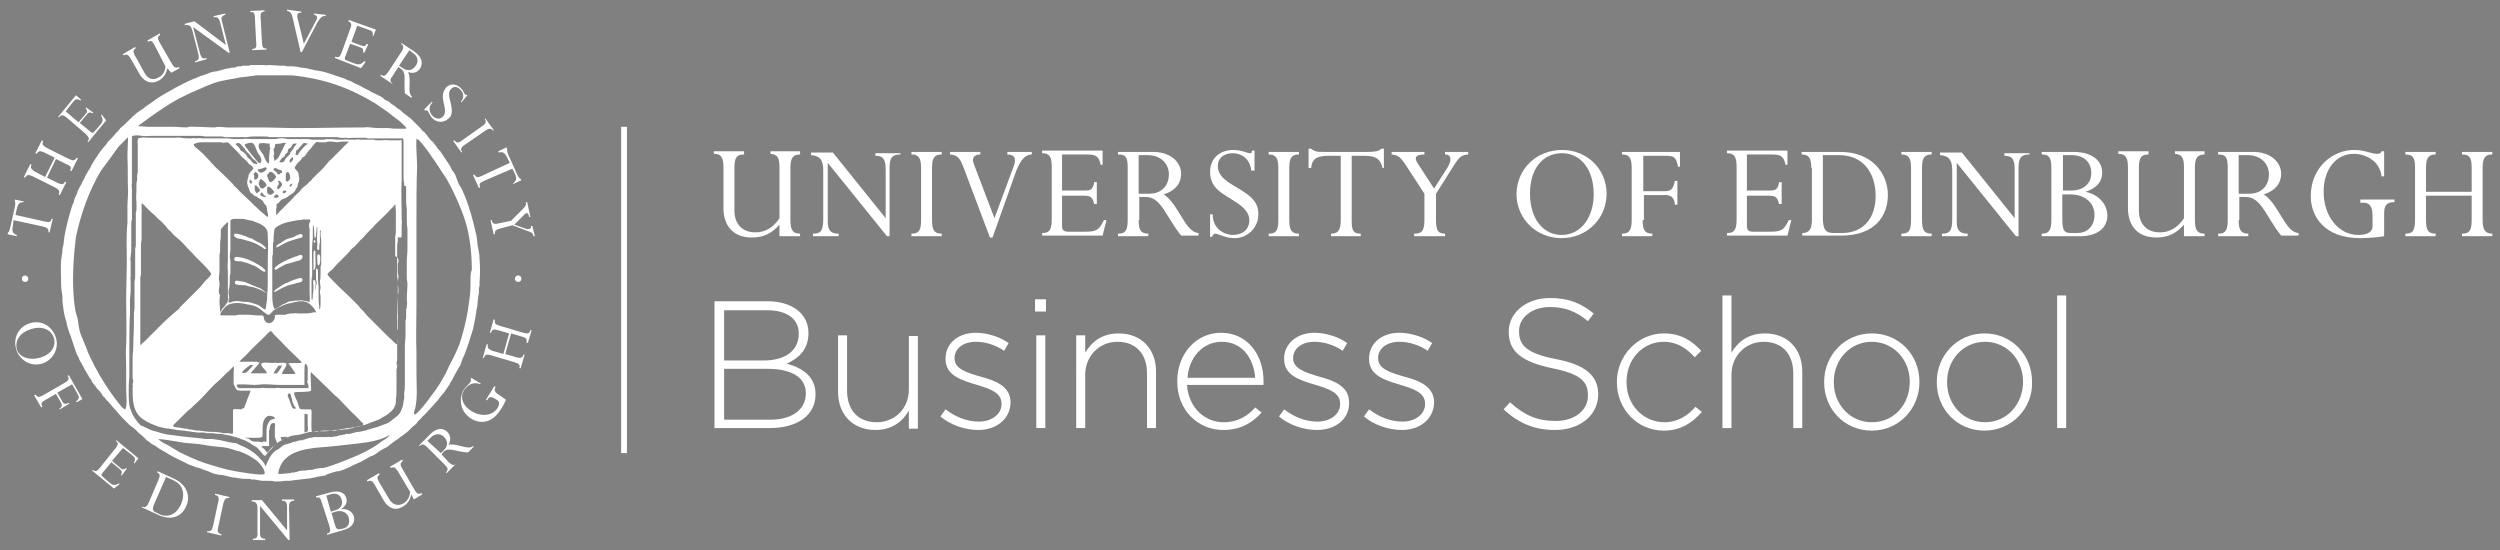 <?xml version="1.0" encoding="UTF-8"?>
<!-- Generator: Adobe Illustrator 27.0.1, SVG Export Plug-In . SVG Version: 6.00 Build 0)  -->
<svg xmlns="http://www.w3.org/2000/svg" xmlns:xlink="http://www.w3.org/1999/xlink" version="1.1" x="0px" y="0px" viewBox="0 0 388.4 85.5" style="enable-background:new 0 0 388.4 85.5;" xml:space="preserve">
<rect x="0" y="0" width="388.4" height="85.5" fill="#808080" stroke="none"/>
<style type="text/css">
	.st0{fill:none;}
	.st1{fill:#FFFFFF;}
	.st2{fill:#003361;}
</style>
<g id="Layer_1">
</g>
<g id="Logo_type">
</g>
<g id="Roundel_text">
	<g>
		<path class="st0" d="M51.1,69.5c-2.9,0.1-6.7,0.4-7.7,3.4c-0.1,0.3-0.1,0.4-0.2,0.7c0,0.3,1.3,0,1.9,0c0.2-0.1,0.5-0.1,0.7-0.1    c0.1,0,0.3,0,0.4-0.1c0.3-0.2,0.9-0.2,1.3-0.2c0.3-0.1,0.7-0.1,1-0.1c0.4-0.2,1.3-0.3,1.8-0.3c0.8-0.3,1.6-0.6,2.4-0.8    c2.3-0.9,4.7-1.9,6.7-3.4c0.3-0.2,0.7-0.3,1.1-0.9c-1.7,1.3-5.4,1.4-7.7,1.7C52.3,69.4,51.7,69.5,51.1,69.5z"></path>
		<path class="st0" d="M39.6,71.2c-0.4-0.3-0.9-0.6-1.4-0.8c-0.4-0.2-0.9-0.4-1.4-0.5c-0.6-0.2-1.2-0.4-1.9-0.5    c-0.6-0.1-1.3-0.1-2-0.2c-0.6-0.1-1.2-0.2-1.8-0.3c-0.8-0.1-1.5-0.1-2.3-0.2c-1.4-0.2-2.7-0.5-4.1-0.6c0.5,0.6,1.2,0.8,1.9,1.2    c0.4,0.3,0.9,0.5,1.3,0.8c1.4,0.7,2.4,1.2,3.9,1.7c1.6,0.5,3.1,1,4.8,1.3c0.6,0.1,4.4,0.8,4.6,0.4C41.3,73,40.1,71.6,39.6,71.2z"></path>
		<path class="st0" d="M26.9,20c0.8,0,1.5,0.1,2.3,0.1C29.5,20,30,20,30.4,20c1.1,0,2.1,0.1,3.1,0.1c0.5-0.2,1.4,0,1.9,0    c1.7,0,3.4,0,5.1,0c1.9,0,3.8,0.1,5.7,0.1c3.5,0,7-0.1,10.5-0.1c0.3-0.1,0.7,0,1,0c0.6,0,1.2,0,1.8,0.1c0.3,0,0.6,0,1,0    c0.6,0,1.3,0.1,1.9,0.1c0.1,0,0.5,0,0.7,0c0.4,0-0.3-0.6-0.5-0.8c-0.4-0.5-0.9-0.8-1.5-1.2c-0.3-0.2-0.6-0.5-0.9-0.7    c-0.6-0.4-1.3-0.9-1.9-1.3c-4-2.4-7.9-3.8-12.9-4.3c-0.7,0-1.4,0-2.2,0c-1.1,0-2.2,0-3.3,0c-0.4,0-0.9,0.1-1.3,0.2    c-0.4,0.1-0.7,0.1-1.1,0.1c-0.9,0.2-1.8,0.3-2.6,0.5c-1.2,0.3-2.4,0.8-3.5,1.2c-2.1,0.9-4.1,1.9-6.1,3.2c-0.5,0.3-3.6,2.5-3.6,2.9    c0.5,0,1,0.1,1.6,0.1C24.4,20,25.7,20,26.9,20z"></path>
		<path class="st0" d="M69.4,28c-0.4-0.7-0.9-1.3-1.3-2c-0.6-0.9-3.1-4.7-3.5-4.4c-0.1,1.2,0.1,3.1,0.1,4.3c0,2.7-0.1,5.4-0.1,8.2    c0,4.6,0,8.7,0,13.2c0,2.5-0.1,4.9,0,7.5c0,1,0,2,0,3.1c0,1.9,0.2,3.8-0.2,5.6c0,0.1-0.3,0.9-0.1,0.9c0.6,0,3.6-4.3,4-4.9    c0.3-0.5,0.6-1.1,0.9-1.6c0.2-0.4,0.3-0.7,0.5-1.1c0.6-1,1.2-2.2,1.6-3.4c0.8-2.4,1.3-4.8,1.6-7.4c0.1-0.9,0.1-1.7,0.1-2.6    c0-0.5,0-1,0.1-1.4c0-2.5-0.3-5.2-1-7.5C71.5,32.2,70.5,30.1,69.4,28z"></path>
		<path class="st0" d="M19.8,24.5c0-1.2,0.1-2.4,0.1-3.1c-0.4,0.4-1.1,1.1-1.5,1.5c-0.9,1.2-1.8,2.4-2.7,3.7    c-1.9,3.2-3.1,6.5-3.9,10.3c-0.1,0.6-0.1,1.2-0.2,1.8c-0.3,3.1-0.4,6.5,0.1,9.6c0.1,0.5,0.3,1,0.4,1.5c0.1,0.8,0.3,1.6,0.5,2.4    c0.3,0.6,0.5,1.3,0.8,1.9c0.3,0.9,0.8,1.8,1.2,2.7c1.1,2.1,2.3,4,3.8,5.9c0.2,0.3,0.8,1,1.1,1c0,0,0,0,0-0.1    c0.3-0.6,0.1-2.3,0.1-3c0-1.2,0-2.3,0-3.5c0-1.1,0-2.2,0-3.3c0.1-2.3,0-4.8,0-7.1c0-2,0.1-4.1,0.1-6.1c0-1.9-0.1-4,0.1-5.9    c0-0.2,0-0.4,0-0.6c0-0.6,0-1.2,0-1.8c0-0.8,0.1-1.6,0.1-2.4C19.8,28.1,19.8,26.3,19.8,24.5z"></path>
		<path class="st1" d="M74.5,40.1c0-0.7-0.2-1.3-0.3-2c-0.1-0.7-0.1-1.4-0.3-2c-0.4-1.8-0.9-3.6-1.5-5.2c-0.1-0.2-0.2-0.5-0.3-0.7    c-0.2-0.5-0.4-1-0.7-1.4c-0.1-0.1-0.2-0.3-0.2-0.4c-0.2-0.4-0.3-0.9-0.5-1.3c-0.1-0.2-0.3-0.5-0.5-0.7c-0.1-0.3-0.2-0.5-0.4-0.8    c-0.5-0.7-0.9-1.4-1.4-2.1c-0.2-0.2-0.4-0.4-0.5-0.6c-0.2-0.3-0.4-0.5-0.6-0.8c-0.2-0.2-0.4-0.3-0.6-0.6c-0.1-0.1-0.2-0.3-0.3-0.4    c-0.1-0.2-0.3-0.3-0.4-0.5c-0.1-0.1-0.2-0.2-0.3-0.2c-0.2-0.3-0.4-0.5-0.7-0.8c-0.2-0.2-0.4-0.4-0.6-0.6c-0.2-0.2-0.4-0.4-0.6-0.6    c-0.3-0.2-0.5-0.4-0.8-0.6c-0.3-0.2-0.6-0.5-0.8-0.7c-0.2-0.1-0.4-0.2-0.6-0.4c-0.2-0.2-0.5-0.4-0.7-0.5c-0.2-0.1-0.3-0.3-0.5-0.4    c-0.1-0.1-0.3-0.2-0.4-0.2c-0.2-0.1-0.4-0.2-0.5-0.4c-0.6-0.4-1.2-0.6-1.8-0.9c-0.2-0.1-0.4-0.3-0.7-0.4c-0.4-0.2-0.8-0.4-1.1-0.6    c-0.3-0.1-0.6-0.3-0.9-0.4c-0.2-0.1-0.3-0.2-0.5-0.3c-0.1,0-0.2-0.1-0.4-0.1c-0.2-0.1-0.4-0.2-0.6-0.3c-0.6-0.2-1.2-0.4-1.8-0.6    c-0.3-0.1-0.6-0.2-0.9-0.3c-0.6-0.2-1.3-0.3-1.9-0.4c-0.4-0.1-0.9-0.2-1.3-0.3c-0.3,0-0.6-0.1-0.8-0.1c-0.5-0.1-1-0.2-1.5-0.2    c-0.2,0-0.4,0-0.6,0c-0.1,0-0.3,0-0.4-0.1c-0.3,0-0.5,0-0.8,0c-0.6,0-1.2-0.1-1.8-0.1c-0.2,0.1-0.6,0-0.8,0c-0.3,0-0.6,0-0.9,0    c-0.1,0-0.2,0-0.3,0c-0.2,0-0.4,0-0.7,0c-0.1,0-0.2,0.1-0.3,0.1c-0.1,0-0.2,0-0.3,0c-0.1,0-0.2,0-0.3,0c-0.1,0-0.1,0-0.2,0    c-0.1,0-0.3,0-0.4,0.1c-0.3,0-0.8,0-1,0.2c-0.1,0-0.1,0-0.2,0c-0.2,0-0.4,0-0.6,0.1c-0.5,0-0.9,0.2-1.4,0.3    c-0.2,0.1-0.5,0.1-0.7,0.2c-0.2,0-0.4,0-0.6,0.1c-0.3,0-0.6,0.2-0.9,0.3c-0.2,0.1-0.4,0.1-0.5,0.2c-0.3,0-0.6,0.2-0.9,0.3    c-0.2,0.1-0.4,0.2-0.5,0.2c-1,0.4-1.9,0.9-2.9,1.4c-0.2,0.1-0.3,0.2-0.5,0.3c-1.1,0.6-2.2,1.2-3.2,2c-0.3,0.2-0.6,0.4-0.9,0.6    c-0.2,0.1-0.3,0.3-0.5,0.4c-0.3,0.2-0.6,0.4-0.9,0.6c-0.6,0.5-1.1,1-1.6,1.5c-0.3,0.3-0.6,0.6-1,0.9c-0.1,0.1-0.2,0.3-0.3,0.4    c-0.1,0.1-0.3,0.3-0.4,0.4c-0.2,0.2-0.4,0.5-0.6,0.7c-0.2,0.2-0.4,0.4-0.6,0.6c-0.1,0.1-0.2,0.2-0.2,0.3c-0.3,0.4-0.7,0.8-1,1.2    c-0.2,0.3-0.4,0.6-0.6,0.9c-0.3,0.4-0.6,0.9-0.8,1.3c-0.1,0.1-0.1,0.3-0.2,0.4c-0.2,0.3-0.4,0.6-0.6,1c-0.2,0.3-0.3,0.7-0.5,1    c-0.1,0.1-0.2,0.3-0.2,0.4c-0.2,0.3-0.3,0.6-0.5,0.9c-0.1,0.2-0.2,0.4-0.2,0.6c-0.1,0.2-0.2,0.4-0.3,0.6c-0.1,0.2-0.2,0.5-0.2,0.7    c-0.1,0.2-0.2,0.5-0.3,0.7c-0.5,1.6-0.9,3.1-1.2,4.8c0,0.3-0.1,0.6-0.1,0.9c0,0.4-0.2,0.7-0.2,1.1c0,0.3,0,0.6-0.1,0.8    c0,0.2,0,0.4-0.1,0.7c-0.1,1.3,0,2.6,0,3.9c0,0.6,0.1,1.2,0.2,1.8c0,0.3,0,0.5,0,0.8c0.1,0.8,0.2,1.7,0.4,2.5    c0.1,0.2,0.1,0.4,0.2,0.6c0.1,0.7,0.3,1.3,0.5,1.9c0.1,0.1,0.1,0.3,0.2,0.4c0,0.1,0.1,0.3,0.1,0.4c0.2,0.7,0.5,1.4,0.7,2.1    c0.1,0.3,0.2,0.5,0.4,0.8c0.1,0.2,0.1,0.4,0.2,0.5c0.2,0.4,0.5,0.8,0.7,1.3c0.2,0.3,0.4,0.7,0.6,1c0.1,0.1,0.1,0.2,0.2,0.4    c0.1,0.1,0.1,0.1,0.2,0.2c0.1,0.1,0.1,0.3,0.2,0.4c0.2,0.3,0.4,0.6,0.6,0.8c0.1,0.2,0.2,0.3,0.4,0.5c0.2,0.2,0.4,0.4,0.5,0.6    c0.1,0.2,0.2,0.4,0.4,0.5c0.2,0.3,0.5,0.6,0.7,0.8c0.2,0.2,0.4,0.5,0.6,0.7c0.2,0.3,0.5,0.5,0.7,0.8c0.2,0.2,0.4,0.5,0.6,0.7    c0.3,0.3,0.6,0.6,0.9,0.9c0.2,0.2,0.3,0.3,0.5,0.5c0.3,0.2,0.6,0.4,0.8,0.6c0.2,0.2,0.5,0.5,0.7,0.7c0.2,0.1,0.4,0.3,0.5,0.4    c0.2,0.2,0.4,0.4,0.6,0.6c0.3,0.2,0.6,0.4,0.8,0.6c0.2,0.1,0.4,0.2,0.6,0.3c0.2,0.2,0.4,0.3,0.7,0.5c0.2,0.1,0.5,0.3,0.7,0.4    c0.8,0.5,1.7,1,2.6,1.4c0.4,0.2,0.8,0.4,1.2,0.6c0.4,0.1,0.8,0.3,1.1,0.4c0.1,0,0.3,0.1,0.4,0.1c0.4,0.1,0.7,0.3,1.1,0.4    c0.1,0,0.2,0.1,0.3,0.1c0.3,0.1,0.6,0.3,1,0.4c0.4,0.1,0.8,0.2,1.2,0.2c0.6,0.1,1.2,0.3,1.8,0.4c0.2,0,0.4,0,0.7,0.1    c0.3,0,0.6,0.1,0.9,0.1c0.2,0,0.5,0,0.7,0c0.2,0,0.3,0,0.5,0.1c0.2,0,0.3,0,0.5,0c0.4,0.1,0.7,0.1,1.1,0.2c0.2,0,0.4,0,0.6,0    c0.1,0,0.2,0,0.3,0c0.3,0,0.7,0,1.1,0.1c0.2,0,0.4,0,0.6,0c0.4,0,0.8-0.1,1.2-0.1c0.2,0,0.4,0,0.5,0c0.2,0,0.5-0.1,0.7-0.1    c0.9-0.1,1.7-0.2,2.6-0.3c0.3-0.1,0.6-0.1,0.9-0.2c0.4-0.1,0.7-0.1,1.1-0.2c0.2,0,0.4-0.1,0.5-0.2c0.3-0.1,0.6-0.2,0.9-0.3    c0.1,0,0.2-0.1,0.4-0.1c0.2-0.1,0.4-0.1,0.6-0.1c0.4-0.1,0.9-0.3,1.3-0.5c0.3-0.1,0.5-0.2,0.8-0.4c0.2-0.1,0.5-0.2,0.7-0.3    c0.1,0,0.1-0.1,0.2-0.1c0.3-0.1,0.5-0.2,0.8-0.4c0.3-0.2,0.6-0.3,0.9-0.5c0.1-0.1,0.3-0.1,0.5-0.2c0.4-0.2,0.8-0.5,1.2-0.8    c0.4-0.2,0.7-0.4,1.1-0.6c0.3-0.2,0.6-0.5,0.9-0.7c0.3-0.2,0.7-0.5,1-0.7c0.1-0.1,0.1-0.1,0.2-0.2c0.1,0,0.2-0.1,0.2-0.1    c0.3-0.2,0.6-0.5,0.9-0.7c0.2-0.2,0.4-0.4,0.6-0.6c0.2-0.2,0.5-0.4,0.7-0.6c0.1-0.1,0.1-0.2,0.2-0.3c0.2-0.2,0.4-0.4,0.6-0.6    c0.1-0.1,0.2-0.3,0.4-0.4c0.4-0.4,0.8-0.9,1.2-1.3c0.3-0.3,0.6-0.7,0.9-1c0.2-0.3,0.4-0.5,0.6-0.8c0.1-0.1,0.2-0.2,0.3-0.3    c0.3-0.4,0.6-0.9,0.9-1.3c0.1-0.1,0.1-0.3,0.2-0.4c0.1-0.1,0.1-0.2,0.2-0.3c0.1-0.1,0.1-0.2,0.2-0.4c0.2-0.4,0.4-0.7,0.6-1.1    c0.2-0.3,0.3-0.6,0.5-0.8c0.1-0.3,0.2-0.6,0.3-0.9c0.1-0.3,0.3-0.6,0.4-0.9c0.5-1.3,0.9-2.6,1.3-3.9c0-0.2,0.1-0.3,0.1-0.5    c0.1-0.5,0.2-1,0.3-1.5c0-0.3,0.1-0.5,0.1-0.8c0.1-0.4,0.2-0.9,0.2-1.3c0-0.3,0.1-0.7,0.1-1c0-0.1,0.1-0.3,0.1-0.4    c0-0.3,0-0.6,0-0.8c0-0.1,0.1-0.3,0.1-0.4c0-0.2,0-0.4,0-0.6C74.6,42.7,74.6,41.3,74.5,40.1z M19.8,34c0,0.2,0,0.4,0,0.6    c-0.2,1.9-0.1,4-0.1,5.9c0,2-0.1,4.1-0.1,6.1c0,2.4,0.1,4.8,0,7.1c-0.1,1.1,0,2.2,0,3.3c0,1.2,0,2.4,0,3.5c0,0.7,0.2,2.4-0.1,3    c0,0,0,0,0,0.1c-0.4,0-0.9-0.8-1.1-1c-1.5-1.9-2.7-3.8-3.8-5.9c-0.4-0.9-0.9-1.7-1.2-2.7c-0.3-0.6-0.5-1.3-0.8-1.9    c-0.3-0.8-0.4-1.5-0.5-2.4c-0.1-0.5-0.3-1-0.4-1.5c-0.5-3-0.4-6.5-0.1-9.6c0.1-0.6,0.1-1.2,0.2-1.8c0.8-3.7,2-7.1,3.9-10.3    c0.9-1.2,1.8-2.4,2.7-3.7c0.4-0.4,1.1-1.1,1.5-1.5c0,0.7-0.1,1.9-0.1,3.1c0.1,1.8,0,3.6,0.1,5.3c0,0.8-0.1,1.6-0.1,2.4    C19.8,32.8,19.8,33.4,19.8,34z M25.2,16.9c1.9-1.3,3.9-2.3,6.1-3.2c1.1-0.5,2.3-1,3.5-1.2c0.9-0.2,1.8-0.3,2.6-0.5    c0.4,0,0.8-0.1,1.1-0.1c0.4-0.1,0.9-0.1,1.3-0.2c1.1,0,2.2,0,3.3,0c0.7,0,1.4,0,2.2,0c5,0.5,8.9,1.9,12.9,4.3    c0.6,0.4,1.3,0.9,1.9,1.3c0.3,0.2,0.6,0.5,0.9,0.7c0.5,0.4,1,0.7,1.5,1.2c0.1,0.1,0.9,0.8,0.5,0.8c-0.1,0-0.5,0-0.7,0    c-0.6,0-1.3,0-1.9-0.1c-0.3,0-0.6,0-1,0c-0.6,0-1.2,0-1.8-0.1c-0.3,0-0.7-0.1-1,0c-3.5,0-7,0.1-10.5,0.1c-1.9,0-3.8-0.1-5.7-0.1    c-1.7,0-3.4,0-5.1,0c-0.5,0-1.4-0.2-1.9,0c-1,0-2-0.1-3.1-0.1c-0.4,0-0.9-0.1-1.2,0.1c-0.8,0-1.5-0.1-2.3-0.1c-1.2,0-2.6,0-3.8,0    c-0.5,0-1-0.1-1.6-0.1C21.5,19.5,24.7,17.2,25.2,16.9z M41.1,73.6c-0.1,0.4-4-0.3-4.6-0.4c-1.7-0.3-3.2-0.8-4.8-1.3    c-1.4-0.5-2.5-1-3.9-1.7c-0.4-0.3-0.9-0.5-1.3-0.8c-0.6-0.4-1.4-0.6-1.9-1.2c1.4,0.1,2.7,0.4,4.1,0.6c0.8,0.1,1.5,0.1,2.3,0.2    c0.6,0.1,1.2,0.2,1.8,0.3c0.7,0.1,1.3,0.1,2,0.2c0.7,0.1,1.3,0.3,1.9,0.5c0.5,0.1,1,0.3,1.4,0.5c0.5,0.2,0.9,0.5,1.4,0.8    C40.1,71.6,41.3,73,41.1,73.6z M59.4,68.5c-2,1.6-4.4,2.5-6.7,3.4c-0.8,0.3-1.6,0.6-2.4,0.8c-0.5,0-1.4,0.1-1.8,0.3    c-0.4,0-0.7,0-1,0.1c-0.4,0-1,0-1.3,0.2c-0.1,0-0.3,0-0.4,0.1c-0.2,0-0.5,0-0.7,0.1c-0.6,0-1.9,0.3-1.9,0c0.1-0.3,0.1-0.4,0.2-0.7    c1-3,4.8-3.2,7.7-3.4c0.6-0.1,1.2-0.1,1.8-0.2c2.3-0.3,5.9-0.4,7.7-1.7C60.1,68.2,59.7,68.3,59.4,68.5z M63.1,29.2    c0,0.2,0,0.5,0,0.7c0,0.3,0,0.6,0,0.9c0,0.2,0,0.5,0,0.7c0,0.4,0.1,0.7,0.1,1.1c0,0.1,0,0.3,0,0.4c0,0.3,0,0.6,0,0.9    c0,0.5,0,1.1,0.1,1.6c0,0.1,0,0.2,0,0.3c0,0.2,0,0.5,0,0.7c0,0.3,0,0.6,0,0.9c0,0.2,0,0.4,0,0.6c0,0.1,0,0.2,0,0.3    c0,0.2,0,0.3,0,0.5c0,0.6-0.1,1.1-0.1,1.7c0,0.3,0,0.6,0,0.8c0,0.1,0,0.2,0,0.3c0,0.2,0,0.4,0,0.6c0,0.1,0,0.2,0,0.4    c0,0.2,0,0.4,0,0.6c0,0.3,0.1,0.6,0.1,0.9c0,0.8-0.1,1.6-0.1,2.4c0,0.3,0.1,0.6,0,1c0,0.2,0,0.4-0.1,0.5c0,0.4,0,0.8,0,1.2    c0,0.2,0,0.4-0.1,0.6c0,0.8,0,1.6,0,2.4c0,0.5-0.1,1.1-0.1,1.7c0,0.3,0,0.6,0,0.9c0,0.1,0,0.2,0,0.3c0,0.2,0,0.4,0,0.6    c0,0.5,0,1,0,1.5c0,0.6,0,1.2,0,1.8c0,0.2,0,0.3,0,0.5c0,0.1,0,0.2,0,0.3c0,0.4,0,0.7-0.1,1.1c0,0.3,0,0.6,0,0.9    c0,0.2-0.1,0.4-0.1,0.6c0,0.2-0.1,0.4-0.1,0.6c-0.1,0.4-0.3,0.9-0.5,1.2c-0.2,0.3-0.4,0.4-0.6,0.6c-0.1,0.1-0.3,0.2-0.4,0.3    c-0.2,0.2-0.5,0.4-0.8,0.6c-0.2,0.1-0.3,0.1-0.5,0.2c-0.4,0.1-0.7,0.3-1.1,0.4c-0.3,0.1-0.7,0.2-1,0.3c-0.1,0-0.2,0.1-0.3,0.1    c-0.2,0-0.4,0.1-0.6,0.2c-0.2,0-0.3,0-0.5,0.1c-0.2,0-0.4,0.1-0.6,0.1c-0.1,0-0.1,0-0.2,0c-0.1,0-0.2,0-0.3,0.1    c-0.2,0-0.6,0.1-0.8,0.2c-0.2,0-0.4,0-0.5,0c-0.1,0-0.2,0-0.3,0.1c-0.2,0-0.3,0-0.5,0.1c-0.1,0-0.2,0-0.2,0c-0.1,0-0.2,0-0.3,0.1    c-0.1,0-0.2,0-0.3,0.1c-0.2,0-0.5,0-0.7,0.1c-0.1,0-0.2,0-0.2,0c-0.2,0-0.4-0.1-0.6,0c-0.1,0-0.2,0-0.3,0c-0.1,0-0.1,0-0.2,0    c-0.2,0-0.4,0-0.6,0c-0.1,0-0.2,0-0.2,0c-0.1,0-0.1,0-0.2,0c-0.1,0-0.1,0-0.2,0c-0.1,0-0.2,0-0.3,0c-0.1,0-0.2,0-0.3,0.1    c-0.1,0-0.2,0-0.2,0c-0.1,0-0.3,0-0.4,0.1c-0.1,0-0.2,0-0.3,0.1c-0.1,0-0.2,0-0.3,0.1c-0.1,0-0.2,0-0.3,0.1c-0.1,0-0.1,0-0.2,0    c-0.1,0-0.3,0-0.5,0.1c-0.1,0-0.2,0-0.3,0.1c-0.3,0-0.6,0.1-0.8,0.2c-0.2,0.1-0.4,0.1-0.6,0.2c-0.4,0-0.8,0.3-1.1,0.6    c-0.2,0.2-0.6,0.3-0.8,0.5c-0.7,0.6-1.1,1.5-1.4,2.3c0,0,0,0,0,0c0,0,0,0,0,0c0,0-0.1-0.1-0.1-0.1c-0.1-0.2-0.2-0.4-0.3-0.5    c-0.2-0.3-0.5-0.5-0.7-0.8c-0.7-0.7-1.5-1.2-2.3-1.6c-0.2-0.1-0.3-0.1-0.5-0.2c-0.2-0.1-0.4-0.2-0.6-0.3c-0.2-0.1-0.4-0.1-0.6-0.1    c-0.2,0-0.4-0.1-0.6-0.1c-0.4-0.1-0.9-0.2-1.3-0.3c-0.4-0.1-0.8-0.1-1.3-0.2c-0.3,0-0.7,0-1,0c-1.5-0.2-3.1-0.3-4.5-0.5    c-0.5-0.1-1-0.1-1.5-0.2c-0.5-0.1-1-0.2-1.5-0.4c-0.3-0.1-0.5-0.1-0.8-0.2c-0.2-0.1-0.5-0.2-0.7-0.3c-0.2-0.1-0.3-0.2-0.5-0.2    c-0.1-0.1-0.2-0.2-0.4-0.2c-0.1,0-0.1-0.1-0.2-0.1c-0.4-0.3-0.7-0.8-1-1.2c-0.2-0.3-0.4-0.7-0.5-1c-0.1-0.2-0.1-0.4-0.2-0.5    c-0.2-0.8-0.2-1.7-0.2-2.7c0-0.2,0-0.4,0-0.5c0-0.7,0.1-1.4,0.1-2.1c0-0.2,0-0.3,0-0.5c0-0.7,0-1.4,0-2.1c0-0.5,0-0.9,0-1.3    c0-1.9,0-3.7,0.1-5.6c0-0.3,0-0.5,0-0.8c0-0.3,0-0.6,0-0.8c0-0.1,0-0.3,0-0.4c0-0.4,0.1-0.9,0.1-1.3c0-0.3,0-0.7,0-1    c0-0.2,0-0.5,0-0.7c0-0.2-0.1-0.4,0-0.6c0-0.2,0-0.4,0-0.5c0-0.4,0-0.8,0-1.1c0-0.2,0-0.5,0-0.7c0-0.3-0.1-0.5,0-0.8    c0-0.3,0.1-0.6,0.1-0.9c0-0.3,0-0.6,0-0.9c0-0.6,0-1.3,0-2c0-0.1,0-0.3,0-0.4c0-0.3,0-0.6,0-0.9c0-0.2,0-0.5,0.1-0.7    c0-1.2,0-2.4,0-3.5c0-0.4,0-0.8,0-1.2c0-0.3-0.1-0.6,0-0.9c0-0.2,0-0.4,0-0.6c0-1,0-2,0-3c0-0.4,0-0.7,0-1c0-0.4,0-0.8,0-1.2    c0-0.3,0-0.5,0-0.8c0-0.2,0-0.5,0-0.7c0-0.1,0.1,0,0.1-0.1c0.4-0.1,0.9-0.1,1.4,0c0.5,0.1,1.1,0,1.6,0c0.5,0,1,0,1.5,0    c0.3,0,0.6,0,0.9,0c0.6,0,1.1,0,1.6,0c0.7,0,1.4,0,2.1,0c0.2,0,0.4,0,0.6,0c0.3,0,0.6,0,0.9,0c0.2,0,0.5,0.1,0.7,0.1    c0.3,0,0.6,0,0.9,0c0.5,0,1,0,1.4,0c0.2,0,0.5,0,0.7,0.1c0.7,0,1.4,0,2,0c0.4,0,0.9,0,1.3,0c0.4,0,0.7-0.1,1.1-0.1    c0.3,0,0.6,0,0.9,0c0.3,0,0.5,0,0.8,0c0.3,0,0.6,0,0.9,0.1c0.2,0,0.5,0,0.7,0c0.4,0,0.9,0,1.3,0c0.2,0,0.4,0,0.6,0    c1.2,0,2.3,0,3.6,0c0.3,0,0.5,0,0.8,0c0.5,0,1.1,0,1.6,0c0.1,0,0.2,0,0.3,0c0.5,0,1,0,1.5,0c0.2,0,0.4,0.1,0.6,0.1    c0.2,0,0.4,0,0.7,0c0.3,0,0.8,0.1,1.1,0c0.2,0,0.5,0,0.7,0c0.2,0,0.4,0,0.5,0c0.3,0,0.5,0,0.8,0c0.2,0,0.4,0.1,0.5,0.1    c0.1,0,0.3,0,0.5,0c0.2,0,0.3,0,0.5,0c0.2,0,0.3,0,0.5,0c0.3,0,0.6,0,0.9,0c0.5,0,0.9,0,1.4,0c0.2,0,0.5,0,0.7,0    c0.2,0,0.3,0,0.5,0c0.1,0,0.3,0,0.4,0c0,0,0,0,0,0c0.1,0.2,0.1,0.4,0.1,0.6c0,0.6,0,1.3,0,1.9c0,0.4,0,0.8,0,1.2    c0,0.1,0,0.3,0,0.4c0,0.3,0,0.6,0,0.9c0,0.3,0,0.6,0,0.9c0,0.4,0,0.7,0.1,1.1c0,0.1,0,0.3,0,0.4C63.1,28.8,63.1,29,63.1,29.2z     M73.1,43.4c0,0.9,0,1.7-0.1,2.6c-0.3,2.6-0.8,5-1.6,7.4c-0.4,1.1-1,2.3-1.6,3.4c-0.2,0.4-0.3,0.7-0.5,1.1    c-0.3,0.5-0.6,1.1-0.9,1.6c-0.4,0.7-3.4,4.9-4,4.9c-0.2,0,0-0.8,0.1-0.9c0.4-1.8,0.2-3.8,0.2-5.6c0-1,0-2,0-3.1    c-0.1-2.5,0-5,0-7.5c0-4.4,0-8.6,0-13.2c0-2.8,0-5.5,0.1-8.2c0-1.3-0.2-3.1-0.1-4.3c0.4-0.3,2.9,3.5,3.5,4.4    c0.4,0.7,0.9,1.3,1.3,2c1.1,2,2.1,4.2,2.8,6.4c0.7,2.3,1,4.9,1,7.5C73.1,42.4,73.1,42.9,73.1,43.4z"></path>
		<g>
			<path class="st0" d="M36.8,23.6c-0.3-0.3-0.6-0.6-0.9-0.9l1.5,1.6C37.2,24.1,37,23.8,36.8,23.6z"></path>
			<path class="st0" d="M44.7,26.7c-0.1,0.1-0.2,0.2-0.3,0.3c0,0.1,0,1,0,1.1c0,0.1,0.1,0.1,0.2,0.1c0.1,0,0.2-0.1,0.2-0.1     c0.4-0.3,0.3-0.6,0.1-1C44.9,26.9,44.9,26.8,44.7,26.7z"></path>
			<path class="st0" d="M44,30c0.1,0.1,0.5-0.1,0.5-0.2c0,0,0,0,0,0c-0.1-0.1-0.2-0.1-0.3-0.1C44,29.7,43.8,29.9,44,30z"></path>
			<path class="st0" d="M44.9,28.9c0,0,0.1,0.1,0.1,0c0.2-0.1,0.3-0.3,0.3-0.5c0,0,0,0,0,0C45.2,28.6,44.9,28.7,44.9,28.9z"></path>
			<path class="st0" d="M46.9,22.5l-0.6,0.7c0.1-0.1,0.2-0.2,0.3-0.3C46.7,22.8,46.8,22.6,46.9,22.5z"></path>
			<path class="st0" d="M45.9,23.6c-0.1,0.1-0.2,0.4,0,0.5c0.1,0,0.2,0.1,0.2,0c0.1-0.1,0.2-0.3,0.3-0.4c0.2-0.3,1-1.3,1.3-1.3     c0,0,0-0.1,0-0.1c-0.2,0-0.4,0-0.6-0.1c-0.1,0.1-0.2,0.2-0.3,0.3c-0.1,0.1-0.2,0.3-0.3,0.4c-0.1,0.1-0.2,0.2-0.3,0.3     c-0.1,0-0.2,0.1-0.2,0.1C46,23.4,46,23.5,45.9,23.6z"></path>
			<path class="st0" d="M41.5,28.7c0.1-0.3-0.6-0.8-0.9-1c-0.2,0.2-0.1,0.2-0.2,0.4c0,0.1-0.1,0.2-0.1,0.2c-0.1,0.3,0.1,0.6,0.3,0.8     c0.1,0.1,0.1,0.1,0.3,0.1c0.2,0,0.3-0.2,0.4-0.3C41.3,29,41.5,28.8,41.5,28.7z"></path>
			<path class="st0" d="M44.1,24.3c-0.1,0.1-0.5,0.6-0.5,0.7c0,0,0,0,0.1,0c0.2,0.1,0.4,0,0.6-0.1c0.2-0.1,0.2-0.3,0.3-0.5     c0.1-0.1,0.1-0.1,0.2-0.2c0.1-0.1,0.1-0.1,0.2-0.2c0.1-0.1,0.1-0.1,0.2-0.2c0.1-0.1,0.1-0.2,0.2-0.4c0.1-0.1,0.2-0.3,0.3-0.4     c0.1-0.2,0.2-0.3,0.3-0.5c0.1-0.1,0.3-0.3,0.3-0.4c-0.1,0-0.2,0-0.3,0c-0.1,0.1-0.3,0.1-0.4,0.2c-0.1,0.1-0.1,0.3-0.2,0.4     c-0.1,0.1-0.4,0.2-0.4,0.3c-0.1,0.1-0.1,0.3-0.1,0.4c0,0.1-0.2,0.1-0.2,0.2c0,0.1,0,0.2-0.1,0.3C44.3,24.2,44.2,24.2,44.1,24.3z"></path>
			<path class="st0" d="M41.9,26.8c-0.1,0-0.4,0.4-0.4,0.5c0,0.2,0.3,1.1,0.5,1.1c0.2,0,0.4-0.2,0.5-0.3c0.1-0.1,0.3-0.3,0.4-0.5     c0.1-0.2-0.5-0.7-0.7-0.7C42.1,26.8,42,26.8,41.9,26.8C41.9,26.8,41.9,26.8,41.9,26.8z"></path>
			<path class="st0" d="M45.5,24.4c-0.2,0.2-0.4,0.3-0.4,0.6c0,0.1,0,0.2,0,0.3c0,0,0.1,0,0.1,0c0,0,0,0,0,0     C45.3,25.1,45.8,24.7,45.5,24.4z"></path>
			<path class="st0" d="M42.6,24.6c0,0.1,0,0.3,0,0.3c0,0,0,0,0,0c0.3-0.1,0.7-0.5,0.8-0.8c0.1-0.1,0.1-0.3,0.2-0.4     c0.1-0.1,0.1-0.3,0.2-0.4c0.2-0.3,0.3-0.7,0.5-1c0,0,0-0.1,0.1-0.1c0,0,0,0,0-0.1c-0.2,0-0.3,0-0.5,0c-0.2,0.1-1,0-1.1,0.2     c-0.1,0.1-0.1,0.3-0.1,0.4c0,0.1-0.2,0.2-0.2,0.4c-0.1,0.2,0.1,0.4,0.1,0.6c0,0.2-0.1,0.3-0.1,0.4C42.5,24.4,42.6,24.5,42.6,24.6     z"></path>
			<path class="st0" d="M47.4,23.8c-0.1,0.1-0.1,0.2-0.2,0.3c-0.1,0.1-0.1,0.2-0.2,0.3c-0.1,0.2-0.3,0.2-0.5,0.4     c-0.1,0.1-0.1,0.3-0.3,0.4c-0.3,0.2-0.5,0.5-0.7,0.8c0,0.1-0.1,0.1-0.1,0.2c0,0-0.1,0.1,0,0.1c0,0.1,0.1,0.2,0.2,0.3     c0.2,0.2,0.3,0.5,0.4,0.7c0,0.2,0.1,0.4,0.1,0.7c0,0.2-0.1,0.4-0.2,0.7c0,0.2,0,0.3-0.1,0.5c-0.1,0.1-0.2,0.2-0.2,0.3     c-0.1,0.1-0.1,0.2-0.2,0.4c-0.2,0.3-0.6,0.5-0.9,0.7c-0.1,0.1-0.2,0.2-0.4,0.3c-0.2,0.1-0.5,0.1-0.7,0.3     c-0.2,0.1-0.3,0.3-0.5,0.5c-0.1,0.1-0.2,0.1-0.3,0.2c-0.1,0.2,0,0.3,0,0.5c0,0.1,0,0.2-0.1,0.3c0,0.2,0,0.4,0,0.6     c0,0.1,0,0.2,0,0.3c0,0,0,0,0,0c0,0,0,0,0,0c0,0,0,0,0,0c0,0,0,0,0,0c0.2-0.2,0.4-0.4,0.6-0.6c0.6-0.6,1.3-1.3,1.9-1.9     c0.4-0.4,0.7-0.7,1.1-1.1c0.2-0.2,0.3-0.4,0.5-0.6c0.4-0.3,0.7-0.7,1.1-1c0.1-0.1,0.2-0.3,0.4-0.4c0.1-0.1,0.2-0.2,0.3-0.3     c0.2-0.2,0.4-0.4,0.6-0.6c0.6-0.5,1-1.1,1.6-1.7c0.1-0.1,0.3-0.2,0.4-0.4c0.6-0.6,1.2-1.2,1.8-1.8c0.3-0.3,0.7-0.6,1-1     c0,0,0,0,0,0c0,0,0,0,0,0c0,0,0,0,0,0c0,0,0,0,0,0c-0.2,0.1-0.6,0.1-0.9,0c-0.1,0-0.2,0-0.2,0c-0.2,0-0.4,0.1-0.7,0.1     c-0.3,0-0.5-0.1-0.8-0.1c-0.2,0-0.4,0-0.7,0c-0.1,0.1-0.3,0-0.4,0.1c-0.3,0-0.6,0-0.9,0c-0.2,0-0.4,0-0.5,0     c-0.1,0.1-0.1,0.1-0.2,0.2c-0.2,0.2-0.3,0.4-0.5,0.6c-0.1,0.1-0.1,0.2-0.2,0.3c-0.1,0.1-0.2,0.1-0.3,0.2     c-0.1,0.1-0.2,0.1-0.2,0.2C47.6,23.7,47.5,23.7,47.4,23.8z"></path>
			<path class="st0" d="M43.9,26.6c-0.2-0.1-0.4-0.1-0.6-0.2c-0.2-0.1-0.3-0.2-0.5-0.2c0,0,0,0,0,0c-0.1,0-0.2,0.1-0.2,0.2     c0,0.2,0.2,0.3,0.4,0.4c0.1,0.1,0.2,0.3,0.4,0.4c0.1,0,0.2-0.1,0.3-0.2c0.1-0.1,0.2-0.1,0.3-0.2C43.9,26.7,43.9,26.6,43.9,26.6z"></path>
			<path class="st0" d="M42.6,30.6c0.2,0.1,0.6,0,0.7-0.2c0-0.2-0.2-0.3-0.4-0.3C42.8,30.2,42.3,30.5,42.6,30.6z"></path>
			<path class="st0" d="M38.9,56.7c-0.2,0.2-1.2,1-1.3,1.2c0.2,0,0.4,0,0.6,0c0.2-0.1,1.1-1,1.1-1.2C39.2,56.7,39,56.7,38.9,56.7z"></path>
			<path class="st0" d="M41,30.2c-0.1-0.1-0.1-0.2-0.2-0.3c-0.1,0-0.1,0-0.2-0.1c-0.4,0.5,0.1,0.6,0.5,0.7c0,0,0.1,0,0.1,0     c0,0,0,0,0,0C41.3,30.4,41.1,30.4,41,30.2z"></path>
			<path class="st0" d="M43.2,29.3c0.1,0,0.2-0.1,0.3-0.2c0.1-0.1,0.3-0.2,0.3-0.4c0.1-0.3-0.1-0.6-0.4-0.7c-0.1,0-0.2,0-0.2,0     c0,0.2,0.1,0.3,0.1,0.5c0,0.2-0.2,0.2-0.2,0.3C43.1,29,43,29.3,43.2,29.3z"></path>
			<path class="st0" d="M43,58c0.2-0.1,0.8-1.1,0.8-1.2c-0.1,0-0.3,0-0.4,0c0,0,0,0,0,0c-0.1,0-0.1,0.1-0.2,0.1     c-0.1,0.1-0.7,1-0.7,1.1c0,0,0,0,0,0c0,0,0,0,0,0C42.7,58,42.9,58,43,58z"></path>
			<path class="st0" d="M45.7,56.3c0.1,0,0.2,0,0.3,0c0.2,0,0.5,0,0.7,0c0.1,0,0.1,0,0.2,0c-0.2-0.4-0.6-0.7-0.9-1     c-0.7-0.8-1.5-1.5-2.2-2.2c-0.2-0.2-0.3-0.3-0.5-0.5c-0.3-0.3-0.5-0.5-0.8-0.8c-0.2-0.2-0.3-0.4-0.5-0.5c0,0,0,0,0,0.1     c-0.1,0-0.2,0.1-0.3,0.2c-0.3,0.3-0.6,0.6-0.9,0.9c-0.9,0.8-1.7,1.7-2.5,2.5c-0.1,0.1-1.1,1.1-1.1,1.1c0.6,0.1,1.4,0,2,0     c0.2,0,0.5,0,0.7,0c0.1,0,0.3,0,0.4,0.1c0,0,0,0,0,0.1c-0.1,0.2-1.3,1.5-1.3,1.5c0,0,0,0,0,0.1c0.8,0,1.6,0,2.4,0     c0,0,0.1,0,0.1,0c0,0,0,0,0,0c-0.1-0.2-0.2-0.3-0.3-0.5c-0.2-0.3-0.4-0.5-0.6-0.8c0-0.1-0.1-0.2,0-0.2c0.2-0.3,1.4-0.1,1.8-0.1     c0.2-0.1,0.6,0,0.8,0c0.4,0,0.8-0.1,1.1,0c0.1,0,0.1,0.1,0.2,0.2c0,0.3-0.5,1-0.6,1.2c0,0.1-0.1,0.2-0.1,0.3c0,0,0,0,0,0     c0,0,0,0,0,0c0.4,0,0.9,0,1.3,0c0.2,0,0.5,0,0.7,0c0,0,0.1,0,0.1-0.1L45,56.7c-0.1-0.1-0.2-0.2-0.2-0.4     C45,56.2,45.4,56.3,45.7,56.3z"></path>
			<path class="st0" d="M42,29c-0.1,0-0.1,0-0.2-0.1c-0.1,0.1-0.2,0.1-0.2,0.2c0,0.1,0,0.2,0,0.4c0,0.2,0,0.4,0.1,0.5     c0.1,0.1,0.1,0.1,0.2,0.1c0.1,0,0.1,0.1,0.2,0.1c0.2,0,0.7-0.4,0.6-0.6C42.6,29.6,42.1,29.1,42,29z"></path>
			<path class="st0" d="M47.9,57.9c0-0.5,0-1.1-0.4-1.3c-0.1,0.4-0.1,0.8-0.1,1.2c0,0.6,0,1.2,0,1.8c0,0.1,0,0.3,0,0.3c0,0,0,0,0,0     c-0.9,0-1.8,0-2.7,0c-0.4,0-0.8,0-1.2,0c-0.7,0-1.5-0.1-2.3-0.1c-0.5,0-1.1,0.1-1.6,0.1c-0.4,0-2.5-0.2-2.7,0c0,0,0,0.1,0,0.2     c0.2,0.4,0.5,0.3,1,0.3c0.1,0,0.2,0,0.3,0c0.1,0,0.2,0,0.2,0c0.2,0,0.5,0,0.7,0c0.4,0,0.7,0,1.1,0c0.1,0,0.2,0,0.4,0     c0.2-0.1,0.6,0,0.9,0c0.1,0,0.2,0,0.3,0c0.4,0,0.8,0,1.1,0c0.2-0.1,0.5,0,0.8,0c0.5,0,1,0,1.5,0c0.1-0.1,0.4,0,0.5,0     c0.2-0.1,0.5,0,0.7,0c0.5,0,0.9,0,1.3,0c0.1,0,0.2,0,0.2,0c0,0,0,0,0,0c0,0,0,0,0-0.1c0.1-0.2,0-0.6,0-0.8c0-0.2,0-0.4,0.1-0.5     C48,58.6,47.9,58.2,47.9,57.9z"></path>
			<path class="st0" d="M45.5,62.3c-0.1-0.3-0.2-0.5-0.2-0.8c0-0.1-0.1-0.2-0.1-0.3c0-0.1-0.1-0.1-0.2-0.1c-0.1,0.1-0.2,0.1-0.2,0.3     c0,0.2,0.1,0.5,0.2,0.6l0.5,1.3c0.1,0.1,0.3,0.3,0.5,0.2c0.1,0,0-0.3-0.1-0.3C45.7,62.9,45.6,62.6,45.5,62.3z"></path>
			<path class="st0" d="M43.5,67.9c0,0.2,0.1,0.4,0.2,0.5c0,0,0,0,0,0c0.3-0.1,0.5-0.2,0.8-0.4c0.1,0,0.2-0.1,0.3-0.1c0,0,0,0,0-0.1     c-0.3,0-0.6,0-1,0C43.8,67.9,43.7,67.9,43.5,67.9z"></path>
			<path class="st0" d="M43,68.1c0-0.1-0.1-0.2-0.1-0.3c0-0.5,0-1,0-1.5c0-0.2,0-0.5,0-0.6c0-0.1-0.1-0.1-0.1-0.1     c-0.2,0.1-0.4,0.1-0.5,0.2C42,65.9,42,66.2,42,66.4c0,0.2-0.1,0.3-0.1,0.5c0,0.3,0,0.6,0,0.9c0,0.1,0,0.3,0,0.4     c0,0.1,0,0.3,0,0.4c0,0.1,0,0.3,0,0.4c0,0.1,0,0.1,0,0.2c-0.3,0-0.7,0-1,0c-0.1,0-0.2,0-0.3,0.1c0,0-0.1,0-0.1,0c0,0,0,0,0,0     c0,0,0,0,0,0c0,0,0,0,0,0c0,0,0,0,0,0c0.2,0.1,0.5,0.3,0.7,0.4c0.2,0.2,0.4,0.4,0.5,0.6c0,0,0,0,0,0c0.2-0.3,0.4-0.5,0.7-0.8     c0.1-0.1,0.2-0.2,0.3-0.4c0.2-0.2,0.4-0.3,0.6-0.6c0,0,0,0,0,0C43.1,68.4,43.1,68.3,43,68.1z"></path>
			<path class="st0" d="M40.9,68.6c0.1,0,0.3,0,0.3,0c0,0,0,0,0,0c0-0.5,0-0.9,0-1.3c0-0.5,0-1.1,0.2-1.4c0.2-0.4,0.3-0.7,0.9-0.8     c0.1,0,0.2,0,0.2-0.1c0-0.3-0.5-0.4-0.8-0.4c-0.1,0-0.3,0.1-0.4,0.1c-0.8,0.5-0.7,1.7-0.7,2.6c0,0.1,0,0.5-0.1,0.6     C40.4,68,38.4,68,38,67.9c0,0,0,0,0,0c0,0,0,0,0,0c0,0,0,0,0,0c0,0,0,0,0,0c0.2,0.1,0.4,0.2,0.6,0.2c0.3,0.1,0.5,0.3,0.8,0.4     c0.3,0,0.7,0,1,0C40.6,68.6,40.8,68.6,40.9,68.6z"></path>
			<path class="st0" d="M61.9,37.8c0-0.1,0-0.2,0-0.3c0-0.1,0-0.2,0-0.3c0-0.2,0-0.4,0-0.6c0-0.3,0-0.7,0.1-1c0-0.3,0-0.7,0-1     c0-0.7,0-1.3,0-2c0-0.3,0.1-0.8-0.1-1c-0.2,0.2-0.4,0.4-0.6,0.7c-0.8,0.9-1.6,1.7-2.5,2.5c-0.5,0.6-1.1,1.1-1.6,1.7     c-0.3,0.3-0.6,0.5-0.8,0.8c-0.2,0.3-0.5,0.5-0.7,0.8c-0.2,0.2-0.4,0.3-0.6,0.5c-0.2,0.2-0.3,0.4-0.5,0.6     c-0.2,0.2-0.4,0.3-0.5,0.5c-0.2,0.2-0.4,0.4-0.5,0.5c-0.1,0.1-0.2,0.1-0.2,0.2c-0.2,0.2-0.4,0.4-0.6,0.6     c-0.2,0.2-0.4,0.5-0.6,0.7c-0.2,0.2-0.7,0.5-0.8,0.8c0,0,0,0.1,0,0.1c0,0.1,1.4,1.5,1.6,1.7c1.1,1.1,2.2,2.1,3.3,3.2     c0.1,0.1,0.2,0.2,0.2,0.3c0.2,0.2,0.3,0.3,0.5,0.5c0.2,0.2,0.3,0.4,0.5,0.6c1.1,1.1,2.3,2.3,3.4,3.4c0.2,0.2,1.1,1.1,1.2,1.1     c0.2,0,0.1-1,0.1-1.2c0-0.2,0-0.4,0-0.6c0-0.1,0-0.3,0-0.4c0-0.1,0-0.3,0.1-0.4c0-0.2-0.1-0.4,0-0.7c0-0.1,0-0.2,0-0.3     c0-0.4,0.1-0.9,0-1.3c0-0.3,0-0.5,0-0.8c0-0.1,0-0.3,0-0.4c0-0.2,0-0.4,0-0.5c0-0.2,0-0.5,0-0.8c0-0.1,0-0.2,0-0.3     c0-0.2,0-0.5,0.1-0.7c0-0.4-0.1-0.8-0.1-1.2c0-0.3,0.1-0.6,0.1-0.9c0-0.2-0.1-0.4-0.1-0.7c0-0.1,0-0.2,0-0.3c0-0.3,0-0.7,0-1     c0-0.2,0-0.3,0.1-0.5c0-0.3,0-0.5-0.1-0.8c0-0.5,0-1.1,0-1.6C61.9,38,61.9,37.9,61.9,37.8z"></path>
			<path class="st0" d="M47.8,65.1c0-0.2,0-0.3,0-0.5c0-0.1,0-0.4,0-0.4c-0.1-0.1-0.3-0.1-0.4-0.1c0,0-0.1,0.1-0.1,0.1     c0,0.2,0,0.4,0,0.6c0,0.7,0,1.5,0,2.2c0.1,0,0.4-0.1,0.5-0.2c0.1-0.2,0.1-0.9,0-1.2C47.8,65.6,47.8,65.3,47.8,65.1z"></path>
			<path class="st0" d="M38.3,62.9c0.2-0.4,0.3-0.9,0.5-1.3c0.1-0.2,0.3-0.6,0.3-0.9c-0.4,0-0.8,0-1.2,0c-0.2,0-0.8,0-0.9-0.1     c-0.1-0.1-0.2-0.2-0.2-0.3c-0.1-0.2-0.3-0.4-0.3-0.6c-0.1-0.2,0-0.5,0-0.7c0-0.4,0-0.7,0-1.1c0-0.2,0.1-0.9,0-1     c-0.2,0.2-0.4,0.4-0.6,0.6c-0.6,0.7-1.3,1.3-2,1.9c-0.5,0.5-0.9,1-1.4,1.4c-0.8,0.8-1.6,1.5-2.3,2.3c-0.1,0.1-0.3,0.3-0.4,0.4     c-0.2,0.1-0.3,0.3-0.5,0.4c-0.3,0.3-0.6,0.6-0.9,0.9c-0.2,0.2-0.4,0.4-0.6,0.6c-0.2,0.2-0.5,0.5-0.7,0.7c0,0,0,0,0,0     c0,0,0,0,0,0.1c0,0,0,0,0,0c0.2,0.1,0.6,0.1,0.8,0.2c0.3,0.1,0.7,0.1,1,0.2c0.2,0,0.3,0,0.4,0c0.1,0,0.2,0,0.3,0.1     c0.2,0,0.5,0.1,0.7,0.1c0.3,0.1,0.6,0,0.9,0.1c0.7,0.1,1.3,0.2,2,0.2c0.1,0,0.3,0,0.4,0c0.3,0,0.6,0.1,0.9,0.1     c0.2,0,0.3,0,0.5,0.1c0.2,0,0.4-0.1,0.6,0c0.2,0,0.4,0.1,0.7,0.1c0,0,0,0,0,0c0.1-0.1,0.1-0.1,0.1-0.2c0.1-0.3,0-0.8,0-1.1     c0-0.8,0-1.5,0-2.3c0-0.1,0-0.1,0.1-0.2c0.1-0.1,1,0,1.2,0c0.1,0,0.1,0,0.2,0c0.1,0,0.2,0,0.3-0.1C38.1,63.3,38.2,63.1,38.3,62.9     z"></path>
			<path class="st0" d="M56.2,65.5c-0.5-0.5-1.1-1-1.6-1.6c-0.7-0.7-1.3-1.4-2-2.1c-0.3-0.3-0.5-0.5-0.8-0.7     c-0.1-0.1-0.2-0.2-0.3-0.3c-1-1-2.1-2-3.1-3c-0.1,0.4,0,0.9,0,1.3c0,0.3,0,0.5,0,0.8c0,0.2,0,0.6,0,0.8c-0.1,0.2-1.6,0.2-2,0.2     c-0.1,0-0.5,0-0.6,0.1c0,0,0,0.1,0,0.2c0.1,0.4,0.3,0.8,0.5,1.2c0.1,0.3,0.2,0.9,0.4,1.1c0.1,0.1,0.6,0.1,0.8,0.1     c0.1-0.1,0.5,0,0.7,0c0.3-0.1,0.2,0.5,0.3,0.7c0,0.2,0,0.3,0,0.5c0,0.3-0.1,2.1,0.1,2.3c0.1,0.1,0.6,0,0.8,0     c0.1,0,0.2-0.1,0.4-0.1c0.2-0.1,0.4-0.1,0.6-0.1c0.1,0,0.1,0,0.2,0c0.2-0.1,0.4,0,0.6,0c0.1,0,0.4-0.1,0.4-0.1     c0.1,0,0.2,0.1,0.3,0.1c0.1,0,0.2,0,0.3,0c0.2-0.1,0.5-0.1,0.8-0.1c0.1,0,0.1,0,0.2,0c0.1-0.1,0.3-0.1,0.5-0.1c0.1,0,0.1,0,0.2,0     c0.1,0,0.1,0,0.2,0c0.1-0.1,0.2,0,0.3-0.1c0.1,0,0.3-0.1,0.5-0.1c0.2,0,0.5-0.2,0.7-0.2c0.1-0.1,0.4-0.1,0.5-0.1     c0.1,0,0.2-0.1,0.3-0.1c0.1,0,0.2-0.1,0.2-0.2C56.4,65.7,56.2,65.6,56.2,65.5z"></path>
			<path class="st0" d="M36.6,22.5c0.1,0.2,0.3,0.3,0.5,0.5c0.1,0.2,0.2,0.4,0.3,0.5c0,0,0,0,0,0c0.1,0.1,0.3,0.2,0.5,0.3     c0.2,0.2,0.4,0.5,0.6,0.8c0.1,0.1,0.2,0.2,0.4,0.3c0.2,0.2,0.4,0.4,0.5,0.6c0.1,0.1,0.3,0.1,0.5,0.1c0,0,0-0.1,0.1-0.1     c-0.1-0.2-0.3-0.5-0.5-0.6c-0.1-0.1-0.2-0.2-0.3-0.2c0-0.1-0.1-0.1-0.1-0.2c-0.1-0.2-0.2-0.3-0.4-0.5c-0.1-0.1-0.3-0.3-0.4-0.4     c-0.1-0.1-0.2-0.3-0.3-0.4c-0.2-0.3-0.4-0.5-0.6-0.7c-0.2-0.2-0.3-0.2-0.5-0.2C36.8,22.3,36.6,22.3,36.6,22.5     C36.6,22.5,36.6,22.5,36.6,22.5C36.6,22.5,36.6,22.5,36.6,22.5z"></path>
			<path class="st0" d="M39.9,30c0.1,0,0.6-0.3,0.5-0.5c0-0.1-0.5-0.6-0.6-0.7c-0.1,0-0.1,0-0.2,0c-0.1,0.4,0,0.7,0.1,1.1     C39.7,29.9,39.8,30,39.9,30z"></path>
			<path class="st0" d="M27.9,47.7c0.3-0.3,0.6-0.6,0.9-0.9c0.5-0.4,0.9-0.9,1.3-1.3c0.3-0.3,0.6-0.6,1-1c0.1-0.1,0.2-0.3,0.3-0.4     c0.4-0.4,1-0.8,1.2-1.3c0-0.1,0.1-0.1,0.1-0.2c0.1-0.3-2-2.4-2.4-2.7c-0.5-0.6-1.1-1.1-1.6-1.7c-0.6-0.5-1.2-1-1.7-1.6     c-0.1-0.1-0.2-0.2-0.3-0.3c-0.2-0.2-0.5-0.5-0.7-0.7c-0.1-0.1-0.2-0.3-0.3-0.4c-0.3-0.4-0.7-0.7-1.1-1.1     c-0.2-0.2-0.3-0.4-0.5-0.5c-0.5-0.5-1-1-1.5-1.4c-0.2-0.2-0.5-0.5-0.7-0.6c0,0.3,0,0.7,0,1c0,0.1,0,0.2,0,0.4c0,0.2,0,0.4,0,0.6     c0,0.2,0,0.4,0,0.5c0,0.1,0,0.3,0,0.5c0,0.7,0,1.4,0,2.2c0,0.2,0,0.4,0,0.5c0,0.3,0,0.7-0.1,1c0,0.7,0,1.4,0,2.1c0,0.3,0,0.7,0,1     c0,0.4,0,0.9,0,1.3c0,0.2,0,0.4-0.1,0.6c0,0.2,0,0.3,0,0.5c0,0.5,0,1.1,0,1.6c0,0.2,0,0.4,0,0.6c0,0.3,0,0.6,0,0.9     c0,0.2,0,0.4,0,0.6c0,0.5,0,1,0,1.5c0,0.2,0,0.3,0,0.5c0,0.5,0,1,0,1.5c0,0.6,0,1.2,0,1.9c0,0.2,0,0.4,0,0.6c0,0,0.1,0.2,0.1,0.1     c0,0,0,0,0,0c0.1-0.2,0.4-0.4,0.6-0.6c0.6-0.6,1.2-1.2,1.8-1.8c0.4-0.4,0.7-0.8,1.2-1.2c0.7-0.7,1.5-1.4,2.2-2.1     C27.8,47.9,27.9,47.8,27.9,47.7z"></path>
			<path class="st0" d="M40.9,24c0.1,0.3,0.6,1.4,0.9,1.4c0,0,0,0,0,0c0,0,0,0,0,0c0-0.3,0-0.6,0-0.8c0-0.4,0.1-0.9,0.1-1.3     c0-0.1,0-0.2,0.1-0.3c0-0.1,0-0.2-0.1-0.3c0-0.1,0-0.2,0-0.4c-0.2,0-0.7,0-0.9-0.1c-0.2,0-0.6,0-0.7,0.1     c-0.3,0.3,0.1,1.1,0.3,1.3C40.6,23.7,40.8,23.8,40.9,24z"></path>
			<path class="st0" d="M40.6,26.9c0.2,0,1-0.5,0.8-0.7c-0.1-0.1-0.2-0.1-0.3-0.1c-0.3,0.2-0.5,0.2-0.9,0.3c-0.1,0-0.1,0-0.2,0     c0,0,0,0.1,0,0.1C40.2,26.6,40.3,26.9,40.6,26.9z"></path>
			<path class="st0" d="M40.2,25.2c0.1,0,0.2,0.1,0.3,0c0.1-0.1,0.1-0.2,0.1-0.4c0-0.1,0-0.3-0.1-0.4c-0.1-0.1-0.1-0.3-0.2-0.4     c-0.1-0.2-0.3-0.5-0.4-0.7c-0.2-0.4-0.3-1-0.7-1.2c-0.1-0.1-0.4,0-0.5,0c-0.2,0.1-0.6,0.1-0.7,0.3c0,0,0,0,0,0c0,0,0,0,0,0     c0,0,0,0,0,0C38,22.7,40,25.2,40.2,25.2z"></path>
			<path class="st0" d="M38.8,27.9c0,0.2-0.1,0.7,0.2,0.6C39.4,28.4,39,27.9,38.8,27.9z"></path>
			<path class="st0" d="M39.7,27.9c0.1,0,0.2-0.1,0.3-0.2c0.4-0.4,0.1-0.8-0.3-1c0,0,0,0,0,0c-0.1,0-0.3,0.3-0.3,0.3     c0,0.1,0.1,0.2,0.1,0.4C39.5,27.5,39.3,27.9,39.7,27.9z"></path>
			<path class="st2" d="M45.2,62.8c0.1,0.2,0.1,0.3,0.2,0.5L44.9,62C45,62.2,45.1,62.5,45.2,62.8z"></path>
			<g>
				<path class="st0" d="M42,29c-0.1,0-0.1,0-0.2-0.1c-0.1,0.1-0.2,0.1-0.2,0.2c0,0.1,0,0.2,0,0.4c0,0.2,0,0.4,0.1,0.5      c0.1,0.1,0.1,0.1,0.2,0.1c0.1,0,0.1,0.1,0.2,0.1c0.2,0,0.7-0.4,0.6-0.6C42.6,29.6,42.1,29.1,42,29z"></path>
				<path class="st0" d="M45.5,24.4c-0.2,0.2-0.4,0.3-0.4,0.6c0,0.1,0,0.2,0,0.3c0,0,0.1,0,0.1,0c0,0,0,0,0,0      C45.3,25.1,45.8,24.7,45.5,24.4z"></path>
				<path class="st0" d="M42.6,30.6c0.2,0.1,0.6,0,0.7-0.2c0-0.2-0.2-0.3-0.4-0.3C42.8,30.2,42.3,30.5,42.6,30.6z"></path>
				<path class="st0" d="M43.9,26.6c-0.2-0.1-0.4-0.1-0.6-0.2c-0.2-0.1-0.3-0.2-0.5-0.2c0,0,0,0,0,0c-0.1,0-0.2,0.1-0.2,0.2      c0,0.2,0.2,0.3,0.4,0.4c0.1,0.1,0.2,0.3,0.4,0.4c0.1,0,0.2-0.1,0.3-0.2c0.1-0.1,0.2-0.1,0.3-0.2C43.9,26.7,43.9,26.6,43.9,26.6z      "></path>
				<path class="st0" d="M44.9,28.9c0,0,0.1,0.1,0.1,0c0.2-0.1,0.3-0.3,0.3-0.5c0,0,0,0,0,0C45.2,28.6,44.9,28.7,44.9,28.9z"></path>
				<path class="st0" d="M42.6,24.6c0,0.1,0,0.3,0,0.3c0,0,0,0,0,0c0.3-0.1,0.7-0.5,0.8-0.8c0.1-0.1,0.1-0.3,0.2-0.4      c0.1-0.1,0.1-0.3,0.2-0.4c0.2-0.3,0.3-0.7,0.5-1c0,0,0-0.1,0.1-0.1c0,0,0,0,0-0.1c-0.2,0-0.3,0-0.5,0c-0.2,0.1-1,0-1.1,0.2      c-0.1,0.1-0.1,0.3-0.1,0.4c0,0.1-0.2,0.2-0.2,0.4c-0.1,0.2,0.1,0.4,0.1,0.6c0,0.2-0.1,0.3-0.1,0.4      C42.5,24.4,42.6,24.5,42.6,24.6z"></path>
				<path class="st0" d="M44.1,24.3c-0.1,0.1-0.5,0.6-0.5,0.7c0,0,0,0,0.1,0c0.2,0.1,0.4,0,0.6-0.1c0.2-0.1,0.2-0.3,0.3-0.5      c0.1-0.1,0.1-0.1,0.2-0.2c0.1-0.1,0.1-0.1,0.2-0.2c0.1-0.1,0.1-0.1,0.2-0.2c0.1-0.1,0.1-0.2,0.2-0.4c0.1-0.1,0.2-0.3,0.3-0.4      c0.1-0.2,0.2-0.3,0.3-0.5c0.1-0.1,0.3-0.3,0.3-0.4c-0.1,0-0.2,0-0.3,0c-0.1,0.1-0.3,0.1-0.4,0.2c-0.1,0.1-0.1,0.3-0.2,0.4      c-0.1,0.1-0.4,0.2-0.4,0.3c-0.1,0.1-0.1,0.3-0.1,0.4c0,0.1-0.2,0.1-0.2,0.2c0,0.1,0,0.2-0.1,0.3C44.3,24.2,44.2,24.2,44.1,24.3z      "></path>
				<path class="st0" d="M44,30c0.1,0.1,0.5-0.1,0.5-0.2c0,0,0,0,0,0c-0.1-0.1-0.2-0.1-0.3-0.1C44,29.7,43.8,29.9,44,30z"></path>
				<path class="st0" d="M44.7,26.7c-0.1,0.1-0.2,0.2-0.3,0.3c0,0.1,0,1,0,1.1c0,0.1,0.1,0.1,0.2,0.1c0.1,0,0.2-0.1,0.2-0.1      c0.4-0.3,0.3-0.6,0.1-1C44.9,26.9,44.9,26.8,44.7,26.7z"></path>
				<path class="st0" d="M45.9,23.6c-0.1,0.1-0.2,0.4,0,0.5c0.1,0,0.2,0.1,0.2,0c0.1-0.1,0.2-0.3,0.3-0.4c0.2-0.3,1-1.3,1.3-1.3      c0,0,0-0.1,0-0.1c-0.2,0-0.4,0-0.6-0.1c-0.1,0.1-0.2,0.2-0.3,0.3l-0.6,0.7c-0.1,0-0.2,0.1-0.2,0.1C46,23.4,46,23.5,45.9,23.6z"></path>
				<path class="st0" d="M34,48.4C34,48.4,34,48.4,34,48.4C34,48.4,34,48.4,34,48.4C34.1,48.4,34.1,48.4,34,48.4      c0.2-0.2,0.2-0.4,0.3-0.6c0.1-0.1,0.2-0.2,0.3-0.3c0.1-0.1,0.2-0.3,0.3-0.4c0.1-0.1,0.2-0.2,0.2-0.3c0.1-0.3,0.1-1,0.1-1.4      c0-0.3,0-0.7,0-1c0-0.2,0-0.4,0-0.6c0-0.4,0-0.9,0-1.3c0-0.2,0-0.4,0-0.6c0-0.5,0.1-1.1,0-1.7c0-0.5,0-1.1,0-1.6      c0-0.2,0-0.4,0-0.6c0-0.2,0-0.3,0-0.5c0-0.4,0-0.7,0-1.1c0-0.2,0-0.4,0-0.6c0-0.3,0-0.6,0-0.8c0-0.2,0.1-0.5,0-0.7c0,0,0,0,0,0      c-0.3,0.1-1,1-1.1,1.2c-0.1,0.3,0,0.7,0,1c0,0.4-0.1,0.8-0.1,1.2c0,0.1,0,0.2,0,0.3c0,0.2,0,0.4,0,0.6c0,0.4-0.1,0.7-0.1,1      c0,0.2,0,0.4,0,0.7c0,0.2,0,0.4,0,0.6c0,0.3,0,0.6,0,0.9c0,0.5-0.1,0.9-0.1,1.4c0,0.3,0,0.6,0.1,0.9c0,0.3-0.1,0.5-0.1,0.8      c0,0.2,0.1,0.4,0,0.7c0,0.3-0.1,0.6-0.1,1C33.9,47.3,34,47.9,34,48.4z"></path>
				<path class="st0" d="M43.2,29.3c0.1,0,0.2-0.1,0.3-0.2c0.1-0.1,0.3-0.2,0.3-0.4c0.1-0.3-0.1-0.6-0.4-0.7c-0.1,0-0.2,0-0.2,0      c0,0.2,0.1,0.3,0.1,0.5c0,0.2-0.2,0.2-0.2,0.3C43.1,29,43,29.3,43.2,29.3z"></path>
				<path class="st0" d="M43,58c0.2-0.1,0.8-1.1,0.8-1.2c-0.1,0-0.3,0-0.4,0c0,0,0,0,0,0c-0.1,0-0.1,0.1-0.2,0.1      c-0.1,0.1-0.7,1-0.7,1.1c0,0,0,0,0,0c0,0,0,0,0,0C42.7,58,42.9,58,43,58z"></path>
				<path class="st0" d="M47.9,57.9c0-0.5,0-1.1-0.4-1.3c-0.1,0.4-0.1,0.8-0.1,1.2c0,0.6,0,1.2,0,1.8c0,0.1,0,0.3,0,0.3c0,0,0,0,0,0      c-0.9,0-1.8,0-2.7,0c-0.4,0-0.8,0-1.2,0c-0.7,0-1.5-0.1-2.3-0.1c-0.5,0-1.1,0.1-1.6,0.1c-0.4,0-2.5-0.2-2.7,0c0,0,0,0.1,0,0.2      c0.2,0.4,0.5,0.3,1,0.3c0.1,0,0.2,0,0.3,0c0.1,0,0.2,0,0.2,0c0.2,0,0.5,0,0.7,0c0.4,0,0.7,0,1.1,0c0.1,0,0.2,0,0.4,0      c0.2-0.1,0.6,0,0.9,0c0.1,0,0.2,0,0.3,0c0.4,0,0.8,0,1.1,0c0.2-0.1,0.5,0,0.8,0c0.5,0,1,0,1.5,0c0.1-0.1,0.4,0,0.5,0      c0.2-0.1,0.5,0,0.7,0c0.5,0,0.9,0,1.3,0c0.1,0,0.2,0,0.2,0c0,0,0,0,0,0c0,0,0,0,0-0.1c0.1-0.2,0-0.6,0-0.8c0-0.2,0-0.4,0.1-0.5      C48,58.6,47.9,58.2,47.9,57.9z"></path>
				<path class="st0" d="M49.9,37.4c0-0.3-0.1-0.5-0.1-0.8c0-0.1,0-0.3,0-0.4c0-0.1,0-0.3,0-0.3c0,0,0,0,0,0c0,0-0.1,0-0.1,0      c-0.1,0.6,0,1.2,0,1.8c0,0.2-0.1,0.4-0.1,0.6c0,0.1,0,0.2,0,0.3c0,0.1,0,0.2,0,0.3c-0.1,0-0.2,0-0.3-0.1c0-0.2,0.1-0.4,0-0.5      c0-0.1,0-0.2,0-0.4c0-0.7,0.1-1.4,0-2c0-0.1,0-0.2,0-0.3c0-0.1,0-0.1,0-0.2c0,0-0.1,0-0.1,0c0,0,0,0,0,0c0,0,0,0,0,0      c0,0.5-0.1,0.9-0.1,1.4c0,0.1,0,0.2-0.1,0.3c0,0-0.1,0-0.1,0c-0.1-0.4-0.1-0.9-0.1-1.3c0-0.2,0-0.5-0.1-0.7      c-0.1,0.2-0.1,0.3-0.1,0.5c0,0.2,0,0.5,0,0.7c0,0.3,0.1,0.5,0,0.8c-0.1,1.6-0.1,3.2-0.1,4.9c0,0.3,0,0.7,0,1      c0,0.3-0.1,0.6-0.1,0.9c0,0.4,0,0.8,0,1.3c0,0.4-0.1,0.9,0,1.3c0,0.1,0,0.2,0.1,0.2c0,0,0,0,0,0c0,0,0,0,0,0c0,0,0,0,0,0      c0,0,0,0,0,0c0.1-0.2,0.1-0.5,0.1-0.8c0-0.4,0.1-0.9,0.1-1.4c0-0.3-0.1-0.7,0-0.9c0,0,0.1-0.1,0.1,0c0.1,0,0.1,0.2,0.2,0.3      c0.1,0.3,0,0.7,0,1c0,0.3,0,0.6,0,0.8c0,0.3,0,0.6,0,0.9c0,0.2,0,0.3,0,0.5c0,0.1,0,0.3,0.2,0.3c0-0.5,0-1,0-1.5      c0-0.2,0-0.5,0-0.7c0-0.2,0-0.5,0.1-0.7c0-0.1,0-0.3,0.1-0.5c0-0.2-0.1-0.4-0.1-0.6c0-0.3,0-0.6,0-1c0-0.2,0-0.4,0-0.5      c0,0,0.1-0.1,0.1-0.1c0,0,0,0,0,0c0.1,0.1,0.2,0.2,0.2,0.3c0.1,0.3,0,0.8,0,1.1c0,0.1,0,0.2,0,0.4c0,0.3,0.1,0.6,0.1,1      c0,0.1,0,0.3,0,0.4c0,0.6,0,1.1,0,1.7c0,0.4,0,0.9,0.1,1.2c0,0.1,0,0.1,0,0.2c0,0,0.1,0,0.1,0c0.1-0.2,0.1-0.5,0.1-0.9      c0-0.3,0.1-0.7,0-1c0-0.2-0.1-0.4-0.1-0.7c0-0.2,0.1-0.4,0.1-0.7c0-0.4-0.1-0.7-0.1-1c0-0.4,0-0.7,0.1-1.1c0-0.3,0-0.6,0-0.8      c0-0.1,0-0.2,0-0.3c0-0.2,0-0.3,0.1-0.5c0-0.3,0-0.6,0-0.9c0-0.4,0-0.9,0-1.4C49.9,38.3,49.9,37.9,49.9,37.4z"></path>
				<path class="st0" d="M47.4,23.8c-0.1,0.1-0.1,0.2-0.2,0.3c-0.1,0.1-0.1,0.2-0.2,0.3c-0.1,0.2-0.3,0.2-0.5,0.4      c-0.1,0.1-0.1,0.3-0.3,0.4c-0.3,0.2-0.5,0.5-0.7,0.8c0,0.1-0.1,0.1-0.1,0.2c0,0-0.1,0.1,0,0.1c0,0.1,0.1,0.2,0.2,0.3      c0.2,0.2,0.3,0.5,0.4,0.7c0,0.2,0.1,0.4,0.1,0.7c0,0.2-0.1,0.4-0.2,0.7c0,0.2,0,0.3-0.1,0.5c-0.1,0.1-0.2,0.2-0.2,0.3      c-0.1,0.1-0.1,0.2-0.2,0.4c-0.2,0.3-0.6,0.5-0.9,0.7c-0.1,0.1-0.2,0.2-0.4,0.3c-0.2,0.1-0.5,0.1-0.7,0.3      c-0.2,0.1-0.3,0.3-0.5,0.5c-0.1,0.1-0.2,0.1-0.3,0.2c-0.1,0.2,0,0.3,0,0.5c0,0.1,0,0.2-0.1,0.3c0,0.2,0,0.4,0,0.6      c0,0.1,0,0.2,0,0.3c0,0,0,0,0,0c0,0,0,0,0,0c0,0,0,0,0,0c0,0,0,0,0,0c0.2-0.2,0.4-0.4,0.6-0.6c0.6-0.6,1.3-1.3,1.9-1.9      c0.4-0.4,0.7-0.7,1.1-1.1c0.2-0.2,0.3-0.4,0.5-0.6c0.4-0.3,0.7-0.7,1.1-1c0.1-0.1,0.2-0.3,0.4-0.4c0.1-0.1,0.2-0.2,0.3-0.3      c0.2-0.2,0.4-0.4,0.6-0.6c0.6-0.5,1-1.1,1.6-1.7c0.1-0.1,0.3-0.2,0.4-0.4c0.6-0.6,1.2-1.2,1.8-1.8c0.3-0.3,0.7-0.6,1-1      c0,0,0,0,0,0c0,0,0,0,0,0c0,0,0,0,0,0c0,0,0,0,0,0c-0.2,0.1-0.6,0.1-0.9,0c-0.1,0-0.2,0-0.2,0c-0.2,0-0.4,0.1-0.7,0.1      c-0.3,0-0.5-0.1-0.8-0.1c-0.2,0-0.4,0-0.7,0c-0.1,0.1-0.3,0-0.4,0.1c-0.3,0-0.6,0-0.9,0c-0.2,0-0.4,0-0.5,0      c-0.1,0.1-0.1,0.1-0.2,0.2c-0.2,0.2-0.3,0.4-0.5,0.6c-0.1,0.1-0.1,0.2-0.2,0.3c-0.1,0.1-0.2,0.1-0.3,0.2      c-0.1,0.1-0.2,0.1-0.2,0.2C47.6,23.7,47.5,23.7,47.4,23.8z"></path>
				<path class="st0" d="M45.7,56.3c0.1,0,0.2,0,0.3,0c0.2,0,0.5,0,0.7,0c0.1,0,0.1,0,0.2,0c-0.2-0.4-0.6-0.7-0.9-1      c-0.7-0.8-1.5-1.5-2.2-2.2c-0.2-0.2-0.3-0.3-0.5-0.5c-0.3-0.3-0.5-0.5-0.8-0.8c-0.2-0.2-0.3-0.4-0.5-0.5c0,0,0,0,0,0.1      c-0.1,0-0.2,0.1-0.3,0.2c-0.3,0.3-0.6,0.6-0.9,0.9c-0.9,0.8-1.7,1.7-2.5,2.5c-0.1,0.1-1.1,1.1-1.1,1.1c0.6,0.1,1.4,0,2,0      c0.2,0,0.5,0,0.7,0c0.1,0,0.3,0,0.4,0.1c0,0,0,0,0,0.1c-0.1,0.2-1.3,1.5-1.3,1.5c0,0,0,0,0,0.1c0.8,0,1.6,0,2.4,0      c0,0,0.1,0,0.1,0c0,0,0,0,0,0c-0.1-0.2-0.2-0.3-0.3-0.5c-0.2-0.3-0.4-0.5-0.6-0.8c0-0.1-0.1-0.2,0-0.2c0.2-0.3,1.4-0.1,1.8-0.1      c0.2-0.1,0.6,0,0.8,0c0.4,0,0.8-0.1,1.1,0c0.1,0,0.1,0.1,0.2,0.2c0,0.3-0.5,1-0.6,1.2c0,0.1-0.1,0.2-0.1,0.3c0,0,0,0,0,0      c0,0,0,0,0,0c0.4,0,0.9,0,1.3,0c0.2,0,0.5,0,0.7,0c0,0,0.1,0,0.1-0.1L45,56.7c-0.1-0.1-0.2-0.2-0.2-0.4      C45,56.2,45.4,56.3,45.7,56.3z"></path>
				<path class="st0" d="M35.7,46.1c0,0.3,0,0.5-0.1,0.8c0.1,0,0.2,0,0.3,0c0.1,0,0.2-0.1,0.3-0.1c0.1,0,0.2-0.1,0.3-0.1      c0.1,0,0.1,0,0.2,0c0.3-0.1,1,0,1.3,0.1c0.3,0.1,0.7,0,1,0.1c0.4,0.1,1,0.3,1.4,0.5c0.1,0.1,0.8,0.6,0.9,0.6c0,0,0,0,0,0      c0.2-0.3,0.2-0.6,0.2-1c0.1-0.4,0.1-0.8,0.1-1.3c0-0.7,0.1-1.3,0.1-2c0-0.3,0-0.6,0-0.8c0-0.8,0-1.6,0-2.4c0-1.2,0.1-2.6,0-3.8      c0-0.4,0-0.9-0.2-1.2c-0.4-0.6-1-0.8-1.7-1.1c-0.2-0.1-0.3-0.1-0.5-0.2c-0.2,0-0.4-0.1-0.6-0.1c-0.3-0.1-0.6-0.1-1-0.2      c-0.5,0-0.9,0-1.4,0c-0.1,0.1-0.4,0-0.4,0.2c-0.1,0.1,0,0.6,0,0.8c0,0.8,0,1.5,0,2.3c0,0.5,0,0.9,0,1.4c0,0.4-0.1,0.8-0.1,1.2      c0,0.3,0.1,0.5,0.1,0.8c0,0.6,0,1.2,0,1.8c0,0.2,0,0.5-0.1,0.7c0,0.5,0,1,0,1.5c0,0.2,0,0.5-0.1,0.7      C35.6,45.6,35.7,45.8,35.7,46.1z"></path>
				<path class="st0" d="M41.9,26.8c-0.1,0-0.4,0.4-0.4,0.5c0,0.2,0.3,1.1,0.5,1.1c0.2,0,0.4-0.2,0.5-0.3c0.1-0.1,0.3-0.3,0.4-0.5      c0.1-0.2-0.5-0.7-0.7-0.7C42.1,26.8,42,26.8,41.9,26.8C41.9,26.8,41.9,26.8,41.9,26.8z"></path>
				<path class="st0" d="M49.1,48.7C49.1,48.7,49.1,48.7,49.1,48.7c0-0.3-0.2-0.5-0.4-0.8c-0.1-0.1-0.3-0.3-0.4-0.4      c-0.3-0.2-0.7-0.4-1.1-0.5c-0.2,0-0.5,0-0.7,0c-0.1,0.1-0.3,0-0.5,0.1c-0.3,0.1-0.5,0.1-0.8,0.2c-0.7,0.2-1.4,0.5-2.1,0.8      c-0.2,0.1-0.5,0.3-0.7,0.5c-0.2,0.1-0.4,0.5-0.6,0.5c-0.2,0-0.3-0.2-0.5-0.3c-0.1,0-0.2-0.1-0.2-0.1c-0.3-0.2-0.6-0.5-0.9-0.7      c-0.5-0.3-1-0.3-1.6-0.5c-0.2,0-0.3-0.1-0.5-0.1c-0.9-0.2-2-0.2-2.8,0.3c-0.2,0.1-0.3,0.3-0.4,0.4c-0.3,0.2-0.4,0.3-0.5,0.7      c0,0.1-0.1,0.2-0.1,0.3c0.1,0.1,0.3,0.1,0.4,0.1c0.1-0.1,0.4,0,0.6,0c0.5,0,1,0,1.5,0C37,49,37.2,49,37.4,49c0.4,0,0.7,0,1,0      c0.1,0,0.3,0,0.4,0c0.5,0,0.9,0.1,1.4,0.1c0,0,0.1,0,0.1,0c0.2,0,0.4,0,0.6,0c0.1,0,0.1,0,0.2,0.1c0.1,0.1,0,0.3,0.1,0.4      c0.1,0.4,0.4,0.7,0.8,0.7c0.5,0,0.9-0.5,0.9-1c0,0,0-0.2,0-0.2c0.1-0.1,0.3-0.1,0.4-0.1c0.1,0,0.2,0,0.3,0c0.1,0,0.2,0,0.3,0      c0.1-0.1,0.5,0,0.7,0c0.1,0,0.2-0.1,0.3-0.1c0.2-0.1,0.5-0.1,0.7-0.1c0.1,0,0.1,0,0.2,0c0.2-0.1,0.5,0,0.7,0      c0.2-0.1,0.5-0.1,0.7,0c0.6,0,1.2,0,1.8,0C48.8,48.7,49.1,48.8,49.1,48.7z"></path>
				<path class="st0" d="M38.9,56.7c-0.2,0.2-1.2,1-1.3,1.2c0.2,0,0.4,0,0.6,0c0.2-0.1,1.1-1,1.1-1.2C39.2,56.7,39,56.7,38.9,56.7z"></path>
				<path class="st0" d="M48,34.2c-0.1-0.1-0.3,0-0.5,0c-0.2,0-0.4,0-0.6,0c-0.2,0.1-0.5,0.1-0.7,0.1c-1,0.2-2,0.4-2.9,0.8      c-0.2,0.1-0.5,0.2-0.6,0.4c-0.1,0.2-0.1,0.3-0.2,0.6c-0.1,0.5-0.1,1-0.1,1.5c0,0.3,0,0.5-0.1,0.8c0,0.4,0,0.8,0,1.2      c0,0.1,0,0.3-0.1,0.5c0,0.4,0,0.8,0,1.1c0,0.5,0,1.1,0,1.6c0,0.5,0,1,0,1.6c0,0.1,0,0.3,0,0.4c0,0.1,0,0.2,0,0.3      c0,0.2,0,0.5,0,0.7c0,0.7,0,1.6,0.3,2.2c0,0,0.1,0.2,0.1,0.1c0.3-0.1,0.6-0.4,0.9-0.5c0.3-0.1,0.5-0.2,0.8-0.4      c0.3-0.2,0.5-0.3,0.9-0.3c0.1-0.1,0.5-0.1,0.6-0.1c0.1,0,0.1,0,0.2,0c0.1,0,0.1,0,0.2,0c0.3-0.1,1,0,1.3,0.1      c0.1,0,0.3,0.1,0.5,0.1c0.1-0.4,0-0.9,0-1.4c0-0.2,0-0.5,0-0.7c0-0.3,0-0.6,0-0.9c0-0.2,0-0.3,0-0.5c0-0.4,0-0.7,0-1.1      c0-0.2,0-0.4,0-0.6c0-0.4,0-0.8,0-1.2c0-0.2,0-0.3,0-0.5c0-0.7,0-1.4,0-2.1c0-0.2,0-0.4,0-0.7c0-0.5,0-1.1,0-1.6      c0-0.2-0.1-0.3-0.1-0.5c0-0.2,0-0.4,0-0.6C48,34.4,48,34.2,48,34.2z"></path>
				<path class="st0" d="M43.5,67.9c0,0.2,0.1,0.4,0.2,0.5c0,0,0,0,0,0c0.3-0.1,0.5-0.2,0.8-0.4c0.1,0,0.2-0.1,0.3-0.1      c0,0,0,0,0-0.1c-0.3,0-0.6,0-1,0C43.8,67.9,43.7,67.9,43.5,67.9z"></path>
				<path class="st0" d="M43,68.1c0-0.1-0.1-0.2-0.1-0.3c0-0.5,0-1,0-1.5c0-0.2,0-0.5,0-0.6c0-0.1-0.1-0.1-0.1-0.1      c-0.2,0.1-0.4,0.1-0.5,0.2C42,65.9,42,66.2,42,66.4c0,0.2-0.1,0.3-0.1,0.5c0,0.3,0,0.6,0,0.9c0,0.1,0,0.3,0,0.4      c0,0.1,0,0.3,0,0.4c0,0.1,0,0.3,0,0.4c0,0.1,0,0.1,0,0.2c-0.3,0-0.7,0-1,0c-0.1,0-0.2,0-0.3,0.1c0,0-0.1,0-0.1,0c0,0,0,0,0,0      c0,0,0,0,0,0c0,0,0,0,0,0c0,0,0,0,0,0c0.2,0.1,0.5,0.3,0.7,0.4c0.2,0.2,0.4,0.4,0.5,0.6c0,0,0,0,0,0c0.2-0.3,0.4-0.5,0.7-0.8      c0.1-0.1,0.2-0.2,0.3-0.4c0.2-0.2,0.4-0.3,0.6-0.6c0,0,0,0,0,0C43.1,68.4,43.1,68.3,43,68.1z"></path>
				<path class="st0" d="M40.9,68.6c0.1,0,0.3,0,0.3,0c0,0,0,0,0,0c0-0.5,0-0.9,0-1.3c0-0.5,0-1.1,0.2-1.4c0.2-0.4,0.3-0.7,0.9-0.8      c0.1,0,0.2,0,0.2-0.1c0-0.3-0.5-0.4-0.8-0.4c-0.1,0-0.3,0.1-0.4,0.1c-0.8,0.5-0.7,1.7-0.7,2.6c0,0.1,0,0.5-0.1,0.6      C40.4,68,38.4,68,38,67.9c0,0,0,0,0,0c0,0,0,0,0,0c0,0,0,0,0,0c0,0,0,0,0,0c0.2,0.1,0.4,0.2,0.6,0.2c0.3,0.1,0.5,0.3,0.8,0.4      c0.3,0,0.7,0,1,0C40.6,68.6,40.8,68.6,40.9,68.6z"></path>
				<path class="st0" d="M45.5,62.3c-0.1-0.3-0.2-0.5-0.2-0.8c0-0.1-0.1-0.2-0.1-0.3c0-0.1-0.1-0.1-0.2-0.1      c-0.1,0.1-0.2,0.1-0.2,0.3c0,0.2,0.1,0.5,0.2,0.6c0.1,0.3,0.2,0.5,0.3,0.8c0.1,0.2,0.1,0.3,0.2,0.5c0.1,0.1,0.3,0.3,0.5,0.2      c0.1,0,0-0.3-0.1-0.3C45.7,62.9,45.6,62.6,45.5,62.3z"></path>
				<path class="st0" d="M38.3,62.9c0.2-0.4,0.3-0.9,0.5-1.3c0.1-0.2,0.3-0.6,0.3-0.9c-0.4,0-0.8,0-1.2,0c-0.2,0-0.8,0-0.9-0.1      c-0.1-0.1-0.2-0.2-0.2-0.3c-0.1-0.2-0.3-0.4-0.3-0.6c-0.1-0.2,0-0.5,0-0.7c0-0.4,0-0.7,0-1.1c0-0.2,0.1-0.9,0-1      c-0.2,0.2-0.4,0.4-0.6,0.6c-0.6,0.7-1.3,1.3-2,1.9c-0.5,0.5-0.9,1-1.4,1.4c-0.8,0.8-1.6,1.5-2.3,2.3c-0.1,0.1-0.3,0.3-0.4,0.4      c-0.2,0.1-0.3,0.3-0.5,0.4c-0.3,0.3-0.6,0.6-0.9,0.9c-0.2,0.2-0.4,0.4-0.6,0.6c-0.2,0.2-0.5,0.5-0.7,0.7c0,0,0,0,0,0      c0,0,0,0,0,0.1c0,0,0,0,0,0c0.2,0.1,0.6,0.1,0.8,0.2c0.3,0.1,0.7,0.1,1,0.2c0.2,0,0.3,0,0.4,0c0.1,0,0.2,0,0.3,0.1      c0.2,0,0.5,0.1,0.7,0.1c0.3,0.1,0.6,0,0.9,0.1c0.7,0.1,1.3,0.2,2,0.2c0.1,0,0.3,0,0.4,0c0.3,0,0.6,0.1,0.9,0.1      c0.2,0,0.3,0,0.5,0.1c0.2,0,0.4-0.1,0.6,0c0.2,0,0.4,0.1,0.7,0.1c0,0,0,0,0,0c0.1-0.1,0.1-0.1,0.1-0.2c0.1-0.3,0-0.8,0-1.1      c0-0.8,0-1.5,0-2.3c0-0.1,0-0.1,0.1-0.2c0.1-0.1,1,0,1.2,0c0.1,0,0.1,0,0.2,0c0.1,0,0.2,0,0.3-0.1      C38.1,63.3,38.2,63.1,38.3,62.9z"></path>
				<path class="st0" d="M56.2,65.5c-0.5-0.5-1.1-1-1.6-1.6c-0.7-0.7-1.3-1.4-2-2.1c-0.3-0.3-0.5-0.5-0.8-0.7      c-0.1-0.1-0.2-0.2-0.3-0.3c-1-1-2.1-2-3.1-3c-0.1,0.4,0,0.9,0,1.3c0,0.3,0,0.5,0,0.8c0,0.2,0,0.6,0,0.8c-0.1,0.2-1.6,0.2-2,0.2      c-0.1,0-0.5,0-0.6,0.1c0,0,0,0.1,0,0.2c0.1,0.4,0.3,0.8,0.5,1.2c0.1,0.3,0.2,0.9,0.4,1.1c0.1,0.1,0.6,0.1,0.8,0.1      c0.1-0.1,0.5,0,0.7,0c0.3-0.1,0.2,0.5,0.3,0.7c0,0.2,0,0.3,0,0.5c0,0.3-0.1,2.1,0.1,2.3c0.1,0.1,0.6,0,0.8,0      c0.1,0,0.2-0.1,0.4-0.1c0.2-0.1,0.4-0.1,0.6-0.1c0.1,0,0.1,0,0.2,0c0.2-0.1,0.4,0,0.6,0c0.1,0,0.4-0.1,0.4-0.1      c0.1,0,0.2,0.1,0.3,0.1c0.1,0,0.2,0,0.3,0c0.2-0.1,0.5-0.1,0.8-0.1c0.1,0,0.1,0,0.2,0c0.1-0.1,0.3-0.1,0.5-0.1      c0.1,0,0.1,0,0.2,0c0.1,0,0.1,0,0.2,0c0.1-0.1,0.2,0,0.3-0.1c0.1,0,0.3-0.1,0.5-0.1c0.2,0,0.5-0.2,0.7-0.2      c0.1-0.1,0.4-0.1,0.5-0.1c0.1,0,0.2-0.1,0.3-0.1c0.1,0,0.2-0.1,0.2-0.2C56.4,65.7,56.2,65.6,56.2,65.5z"></path>
				<path class="st0" d="M61.9,37.8c0-0.1,0-0.2,0-0.3c0-0.1,0-0.2,0-0.3c0-0.2,0-0.4,0-0.6c0-0.3,0-0.7,0.1-1c0-0.3,0-0.7,0-1      c0-0.7,0-1.3,0-2c0-0.3,0.1-0.8-0.1-1c-0.2,0.2-0.4,0.4-0.6,0.7c-0.8,0.9-1.6,1.7-2.5,2.5c-0.5,0.6-1.1,1.1-1.6,1.7      c-0.3,0.3-0.6,0.5-0.8,0.8c-0.2,0.3-0.5,0.5-0.7,0.8c-0.2,0.2-0.4,0.3-0.6,0.5c-0.2,0.2-0.3,0.4-0.5,0.6      c-0.2,0.2-0.4,0.3-0.5,0.5c-0.2,0.2-0.4,0.4-0.5,0.5c-0.1,0.1-0.2,0.1-0.2,0.2c-0.2,0.2-0.4,0.4-0.6,0.6      c-0.2,0.2-0.4,0.5-0.6,0.7c-0.2,0.2-0.7,0.5-0.8,0.8c0,0,0,0.1,0,0.1c0,0.1,1.4,1.5,1.6,1.7c1.1,1.1,2.2,2.1,3.3,3.2      c0.1,0.1,0.2,0.2,0.2,0.3c0.2,0.2,0.3,0.3,0.5,0.5c0.2,0.2,0.3,0.4,0.5,0.6c1.1,1.1,2.3,2.3,3.4,3.4c0.2,0.2,1.1,1.1,1.2,1.1      c0.2,0,0.1-1,0.1-1.2c0-0.2,0-0.4,0-0.6c0-0.1,0-0.3,0-0.4c0-0.1,0-0.3,0.1-0.4c0-0.2-0.1-0.4,0-0.7c0-0.1,0-0.2,0-0.3      c0-0.4,0.1-0.9,0-1.3c0-0.3,0-0.5,0-0.8c0-0.1,0-0.3,0-0.4c0-0.2,0-0.4,0-0.5c0-0.2,0-0.5,0-0.8c0-0.1,0-0.2,0-0.3      c0-0.2,0-0.5,0.1-0.7c0-0.4-0.1-0.8-0.1-1.2c0-0.3,0.1-0.6,0.1-0.9c0-0.2-0.1-0.4-0.1-0.7c0-0.1,0-0.2,0-0.3c0-0.3,0-0.7,0-1      c0-0.2,0-0.3,0.1-0.5c0-0.3,0-0.5-0.1-0.8c0-0.5,0-1.1,0-1.6C61.9,38,61.9,37.9,61.9,37.8z"></path>
				<path class="st0" d="M27.9,47.7c0.3-0.3,0.6-0.6,0.9-0.9c0.5-0.4,0.9-0.9,1.3-1.3c0.3-0.3,0.6-0.6,1-1c0.1-0.1,0.2-0.3,0.3-0.4      c0.4-0.4,1-0.8,1.2-1.3c0-0.1,0.1-0.1,0.1-0.2c0.1-0.3-2-2.4-2.4-2.7c-0.5-0.6-1.1-1.1-1.6-1.7c-0.6-0.5-1.2-1-1.7-1.6      c-0.1-0.1-0.2-0.2-0.3-0.3c-0.2-0.2-0.5-0.5-0.7-0.7c-0.1-0.1-0.2-0.3-0.3-0.4c-0.3-0.4-0.7-0.7-1.1-1.1      c-0.2-0.2-0.3-0.4-0.5-0.5c-0.5-0.5-1-1-1.5-1.4c-0.2-0.2-0.5-0.5-0.7-0.6c0,0.3,0,0.7,0,1c0,0.1,0,0.2,0,0.4c0,0.2,0,0.4,0,0.6      c0,0.2,0,0.4,0,0.5c0,0.1,0,0.3,0,0.5c0,0.7,0,1.4,0,2.2c0,0.2,0,0.4,0,0.5c0,0.3,0,0.7-0.1,1c0,0.7,0,1.4,0,2.1      c0,0.3,0,0.7,0,1c0,0.4,0,0.9,0,1.3c0,0.2,0,0.4-0.1,0.6c0,0.2,0,0.3,0,0.5c0,0.5,0,1.1,0,1.6c0,0.2,0,0.4,0,0.6      c0,0.3,0,0.6,0,0.9c0,0.2,0,0.4,0,0.6c0,0.5,0,1,0,1.5c0,0.2,0,0.3,0,0.5c0,0.5,0,1,0,1.5c0,0.6,0,1.2,0,1.9c0,0.2,0,0.4,0,0.6      c0,0,0.1,0.2,0.1,0.1c0,0,0,0,0,0c0.1-0.2,0.4-0.4,0.6-0.6c0.6-0.6,1.2-1.2,1.8-1.8c0.4-0.4,0.7-0.8,1.2-1.2      c0.7-0.7,1.5-1.4,2.2-2.1C27.8,47.9,27.9,47.8,27.9,47.7z"></path>
				<path class="st0" d="M47.8,65.1c0-0.2,0-0.3,0-0.5c0-0.1,0-0.4,0-0.4c-0.1-0.1-0.3-0.1-0.4-0.1c0,0-0.1,0.1-0.1,0.1      c0,0.2,0,0.4,0,0.6c0,0.7,0,1.5,0,2.2c0.1,0,0.4-0.1,0.5-0.2c0.1-0.2,0.1-0.9,0-1.2C47.8,65.6,47.8,65.3,47.8,65.1z"></path>
				<path class="st0" d="M40.2,25.2c0.1,0,0.2,0.1,0.3,0c0.1-0.1,0.1-0.2,0.1-0.4c0-0.1,0-0.3-0.1-0.4c-0.1-0.1-0.1-0.3-0.2-0.4      c-0.1-0.2-0.3-0.5-0.4-0.7c-0.2-0.4-0.3-1-0.7-1.2c-0.1-0.1-0.4,0-0.5,0c-0.2,0.1-0.6,0.1-0.7,0.3c0,0,0,0,0,0c0,0,0,0,0,0      c0,0,0,0,0,0C38,22.7,40,25.2,40.2,25.2z"></path>
				<path class="st0" d="M39.9,30c0.1,0,0.6-0.3,0.5-0.5c0-0.1-0.5-0.6-0.6-0.7c-0.1,0-0.1,0-0.2,0c-0.1,0.4,0,0.7,0.1,1.1      C39.7,29.9,39.8,30,39.9,30z"></path>
				<path class="st0" d="M40.9,24c0.1,0.3,0.6,1.4,0.9,1.4c0,0,0,0,0,0c0,0,0,0,0,0c0-0.3,0-0.6,0-0.8c0-0.4,0.1-0.9,0.1-1.3      c0-0.1,0-0.2,0.1-0.3c0-0.1,0-0.2-0.1-0.3c0-0.1,0-0.2,0-0.4c-0.2,0-0.7,0-0.9-0.1c-0.2,0-0.6,0-0.7,0.1      c-0.3,0.3,0.1,1.1,0.3,1.3C40.6,23.7,40.8,23.8,40.9,24z"></path>
				<path class="st0" d="M40.6,26.9c0.2,0,1-0.5,0.8-0.7c-0.1-0.1-0.2-0.1-0.3-0.1c-0.3,0.2-0.5,0.2-0.9,0.3c-0.1,0-0.1,0-0.2,0      c0,0,0,0.1,0,0.1C40.2,26.6,40.3,26.9,40.6,26.9z"></path>
				<path class="st0" d="M39.7,27.9c0.1,0,0.2-0.1,0.3-0.2c0.4-0.4,0.1-0.8-0.3-1c0,0,0,0,0,0c-0.1,0-0.3,0.3-0.3,0.3      c0,0.1,0.1,0.2,0.1,0.4C39.5,27.5,39.3,27.9,39.7,27.9z"></path>
				<path class="st0" d="M41,30.2c-0.1-0.1-0.1-0.2-0.2-0.3c-0.1,0-0.1,0-0.2-0.1c-0.4,0.5,0.1,0.6,0.5,0.7c0,0,0.1,0,0.1,0      c0,0,0,0,0,0C41.3,30.4,41.1,30.4,41,30.2z"></path>
				<path class="st0" d="M36.8,23.6c-0.3-0.3-0.6-0.6-0.9-0.9l1.5,1.6C37.2,24.1,37,23.8,36.8,23.6z"></path>
				<path class="st0" d="M41.5,28.7c0.1-0.3-0.6-0.8-0.9-1c-0.2,0.2-0.1,0.2-0.2,0.4c0,0.1-0.1,0.2-0.1,0.2      c-0.1,0.3,0.1,0.6,0.3,0.8c0.1,0.1,0.1,0.1,0.3,0.1c0.2,0,0.3-0.2,0.4-0.3C41.3,29,41.5,28.8,41.5,28.7z"></path>
				<path class="st0" d="M38.8,27.9c0,0.2-0.1,0.7,0.2,0.6C39.4,28.4,39,27.9,38.8,27.9z"></path>
				<path class="st0" d="M36.6,22.5c0.1,0.2,0.3,0.3,0.5,0.5c0.1,0.2,0.2,0.4,0.3,0.5c0,0,0,0,0,0c0.1,0.1,0.3,0.2,0.5,0.3      c0.2,0.2,0.4,0.5,0.6,0.8c0.1,0.1,0.2,0.2,0.4,0.3c0.2,0.2,0.4,0.4,0.5,0.6c0.1,0.1,0.3,0.1,0.5,0.1c0,0,0-0.1,0.1-0.1      c-0.1-0.2-0.3-0.5-0.5-0.6c-0.1-0.1-0.2-0.2-0.3-0.2c0-0.1-0.1-0.1-0.1-0.2c-0.1-0.2-0.2-0.3-0.4-0.5c-0.1-0.1-0.3-0.3-0.4-0.4      c-0.1-0.1-0.2-0.3-0.3-0.4c-0.2-0.3-0.4-0.5-0.6-0.7c-0.2-0.2-0.3-0.2-0.5-0.2C36.8,22.3,36.6,22.3,36.6,22.5      C36.6,22.5,36.6,22.5,36.6,22.5C36.6,22.5,36.6,22.5,36.6,22.5z"></path>
				<path class="st1" d="M62.4,36.6c0-0.4,0-0.8,0-1.2c0-0.1,0-0.3,0-0.4c0-0.3,0.1-0.6,0-0.9c0-0.2,0-0.5,0-0.7      c0-1.8-0.1-3.6,0-5.4c0-1,0-2,0-3c0-0.5,0-1.1,0-1.6c0-0.5,0-1,0-1.6c0,0,0,0,0,0c0-0.1-0.3,0-0.3,0c-0.5,0-1.1,0-1.6,0      c-0.3,0-0.7-0.1-1.1,0c-0.1,0-0.2,0-0.3,0c-0.1,0-0.3,0-0.4,0c-0.2,0-0.4,0-0.6-0.1c-0.7,0-1.3,0-2,0c-0.2,0-0.7-0.1-0.8,0      c-0.3,0-0.7,0-1,0c-0.3,0-0.6-0.1-0.9,0c-0.1,0-0.2,0-0.2,0c-0.2,0-0.5,0-0.7,0c-0.4,0-0.7-0.1-1.1-0.1c-0.3,0.1-0.7-0.1-1,0.1      c-0.1,0-0.2,0-0.2,0c-0.3,0-0.6,0-0.9,0c-0.1,0-0.3,0-0.5,0c-0.1,0-0.2,0-0.3,0c-0.2,0-0.4-0.1-0.7-0.1c-0.6,0-1.2,0-1.8,0      c-0.2,0-0.5,0-0.7,0c-0.1,0-0.1,0-0.2,0c-0.1,0-0.2,0-0.3,0c-0.3,0-0.9-0.2-1.2-0.1c-0.1,0-0.1,0-0.2,0c-0.1,0-0.3,0-0.4,0.1      c-0.8,0-1.7,0-2.5,0c-0.2,0-0.4,0-0.6,0c-0.1,0-0.3,0-0.3,0c-0.2,0-0.4,0-0.6,0c-0.3,0-0.9-0.1-1.2,0c-0.2,0-0.4,0-0.6,0      c-0.1,0-0.3,0-0.4,0c-0.2,0-0.4,0-0.5,0c-0.3,0-0.6-0.1-1-0.1c-0.1,0-0.2,0-0.3,0c-0.2,0-0.5,0-0.7,0c-0.3,0-0.6,0-1,0      c-0.1,0-0.4,0-0.5,0c-0.4,0-0.8,0-1.2,0c-0.3,0-0.8-0.1-1,0c-0.3,0-0.7-0.1-0.9,0c-0.5,0-1,0-1.6-0.1c-0.2,0-0.5-0.1-0.7,0      c-0.1,0-0.2,0-0.3,0c-0.2,0-0.5,0-0.7,0c-0.2,0-0.5,0-0.6,0c-0.7,0-1.4,0-2.1,0c-0.2,0-0.5,0-0.7,0c-0.3,0-0.8-0.1-1,0      c-0.1,0-0.4,0-0.5,0.1c-0.2,0.2-0.1,0.9-0.1,1.1c0,0.2,0,0.4,0,0.6c0,0.2,0,0.3,0,0.5c0,0.3,0,0.5,0,0.8c0,0.7,0,1.4,0,2.2      c0,0.2-0.1,0.4-0.1,0.5c0,0.2,0,0.4,0,0.6c0,0.2,0,0.4-0.1,0.5c0,0.4,0,0.8,0,1.1c0,0.6-0.1,1.3,0,2c0,0.3,0,0.5,0,0.8      c0,0.1,0,0.2,0,0.3c0,0.2,0,0.3-0.1,0.5c0,1.2,0,2.3,0,3.4c0,0.5,0,1,0,1.5c0,0.2,0,0.5-0.1,0.7c0,0.4,0,0.7,0,1.1      c0,0.7,0,1.5,0,2.2c0,0.3,0,0.5,0,0.8c0,0.3,0,0.7-0.1,1c0,1.3,0,2.7,0,4.1c0,0.3-0.1,0.6-0.1,1c0,0.4,0,0.7,0,1.1      c0,0.2,0,0.3,0,0.5c0,1.2-0.1,2.4-0.1,3.6c0,0.6-0.1,1-0.1,1.6c0,0.2,0,0.5,0,0.7c0,0.1,0,0.2,0,0.3c0,0.1,0,0.2,0,0.3      c0,0.3,0,0.6,0,0.8c0,0.3,0,0.7,0,1c0,0.2,0.1,0.3,0.1,0.5c0,0.2-0.1,0.3-0.1,0.5c0,0.2,0.1,0.3,0,0.5c0,1.5,0,2.9,0.7,4      c0.5,0.8,1.3,1.2,2.1,1.6c0.5,0.2,1.1,0.5,1.7,0.6c0.4,0.1,0.9,0.2,1.3,0.2c0.3,0.1,0.7,0.1,1.1,0.2c0.3,0,0.7,0.1,1,0.1      c0.7,0.1,1.4,0.2,2.2,0.3c0.3,0,0.7,0,1,0c0.1,0,0.3,0.1,0.5,0.1c0.3,0,0.5,0,0.8,0c0.3,0,0.6,0.1,0.9,0.1c0.2,0,0.3,0,0.5,0      c0.1,0,0.3,0.1,0.4,0.1c0.4,0.1,0.7,0.1,1.1,0.2c0.1,0,0.2,0.1,0.3,0.1c0.3,0.1,0.5,0.1,0.7,0.2c0.4,0.1,0.7,0.3,1.1,0.4      c0.3,0.1,0.5,0.3,0.8,0.4c0.1,0.1,0.3,0.2,0.4,0.3c0.3,0.2,0.6,0.3,0.8,0.5c0.3,0.3,0.5,0.6,0.8,0.9c0.1,0.1,0.1,0.2,0.3,0.3      c0,0,0,0,0.1,0c0,0,0.1-0.1,0.2-0.2c0.1-0.1,0.1-0.2,0.2-0.3c0.6-0.9,1.5-1.6,2.5-2.1c0.1,0,0.3-0.1,0.4-0.2      c0.2-0.1,0.3-0.1,0.5-0.2c0.3-0.1,0.7-0.2,1.1-0.2c0.7-0.1,1.3-0.3,2-0.5c0.2,0,0.3,0,0.5,0c0.3,0,0.5-0.1,0.8-0.1      c0.4,0,0.7,0,1.1,0c0.4,0,0.9-0.1,1.3-0.2c0.4,0,0.8,0,1.2-0.1c0.3-0.1,0.7-0.1,1-0.2c0.1,0,0.2,0,0.3,0c0.5-0.1,1-0.2,1.5-0.3      c0.2,0,0.3-0.1,0.5-0.1c0.5-0.1,1-0.3,1.4-0.5c0.4-0.1,0.8-0.3,1.1-0.4c0.3-0.1,0.6-0.4,0.9-0.5c0.5-0.3,1.1-0.7,1.5-1.3      c0.1-0.2,0.3-0.6,0.3-0.9c0-0.1,0-0.3,0-0.4c0.1-0.6,0.1-1.3,0.1-1.9c0-0.2,0-0.5,0-0.7c0-0.1,0-0.2,0-0.4c0-0.2,0-0.5,0-0.7      c0-0.1,0-0.2,0-0.3c0-0.1,0-0.2,0-0.3c0-0.1,0-0.2,0-0.3c0-0.2,0.1-0.3,0.1-0.5c0-0.2,0-0.3-0.1-0.5c0-0.2,0.1-0.4,0.1-0.6      c0-0.7,0-1.5,0-2.2c0-0.2,0-0.4,0-0.5c0-0.7,0-1.3,0-2c0-1.8,0-3.7,0.1-5.4c0-0.2,0-0.4,0-0.6c0-0.1,0-0.1,0-0.2      c0-0.1,0-0.3,0-0.5c0-0.1,0-0.2,0-0.3c0-0.1,0-0.3,0-0.5c0-0.3-0.1-0.6-0.1-0.9c0-0.2,0-0.4,0-0.6c0-0.1,0-0.2,0-0.3      c0-0.1,0-0.2,0-0.3c0-0.1,0-0.2,0-0.4c0-0.1,0-0.3,0-0.4c0-0.1,0-0.2,0-0.4c0-0.8,0-1.5,0-2.3c0-0.2,0-0.3,0.1-0.5      c0-0.2,0-0.3,0-0.5c0-0.1,0-0.2,0-0.3C62.3,37.1,62.4,36.8,62.4,36.6z M47.9,23.4c0.1-0.1,0.2-0.1,0.3-0.2      c0.1-0.1,0.1-0.2,0.2-0.3c0.2-0.2,0.3-0.4,0.5-0.6c0.1-0.1,0.1-0.1,0.2-0.2c0.1-0.1,0.3,0,0.5,0c0.3,0,0.6,0,0.9,0      c0.1,0,0.3,0,0.4-0.1c0.2,0,0.4,0,0.7,0c0.2,0,0.5,0.1,0.8,0.1c0.2,0,0.4-0.1,0.7-0.1c0.1,0,0.2,0,0.2,0c0.3,0,0.6,0,0.9,0      c0,0,0,0,0,0c0,0,0,0,0,0c0,0,0,0,0,0c0,0,0,0,0,0c-0.3,0.4-0.7,0.6-1,1c-0.6,0.6-1.2,1.2-1.8,1.8c-0.1,0.1-0.3,0.2-0.4,0.4      c-0.5,0.6-1,1.2-1.6,1.7c-0.2,0.2-0.4,0.4-0.6,0.6c-0.1,0.1-0.2,0.2-0.3,0.3c-0.1,0.2-0.2,0.3-0.4,0.4c-0.3,0.4-0.7,0.7-1.1,1      c-0.2,0.2-0.3,0.4-0.5,0.6c-0.4,0.4-0.8,0.7-1.1,1.1c-0.6,0.6-1.3,1.3-1.9,1.9c-0.2,0.2-0.4,0.5-0.6,0.6c0,0,0,0,0,0      c0,0,0,0,0,0c0,0,0,0,0,0c0,0,0,0,0,0c0-0.1,0-0.2,0-0.3c0-0.2,0-0.4,0-0.6c0-0.1,0-0.2,0.1-0.3c0-0.2-0.1-0.4,0-0.5      c0.1-0.1,0.2-0.1,0.3-0.2c0.2-0.2,0.3-0.4,0.5-0.5c0.2-0.1,0.5-0.2,0.7-0.3c0.1-0.1,0.3-0.2,0.4-0.3c0.3-0.2,0.7-0.4,0.9-0.7      c0.1-0.1,0.1-0.2,0.2-0.4c0.1-0.1,0.2-0.2,0.2-0.3c0.1-0.1,0-0.3,0.1-0.5c0.1-0.2,0.2-0.4,0.2-0.7c0-0.2-0.1-0.4-0.1-0.7      c0-0.3-0.2-0.5-0.4-0.7c-0.1-0.1-0.2-0.2-0.2-0.3c-0.1,0,0-0.1,0-0.1c0-0.1,0.1-0.1,0.1-0.2c0.2-0.3,0.4-0.6,0.7-0.8      c0.1-0.1,0.2-0.3,0.3-0.4c0.1-0.2,0.3-0.2,0.5-0.4c0.1-0.1,0.1-0.2,0.2-0.3c0.1-0.1,0.1-0.2,0.2-0.3c0.1-0.1,0.2-0.1,0.3-0.2      C47.7,23.5,47.8,23.4,47.9,23.4z M49.9,41c0,0.2-0.1,0.3-0.1,0.5c0,0.1,0,0.2,0,0.3c0,0.3,0,0.6,0,0.8c0,0.4,0,0.7-0.1,1.1      c0,0.3,0.1,0.7,0.1,1c0,0.2-0.1,0.5-0.1,0.7c0,0.2,0.1,0.4,0.1,0.7c0,0.3,0,0.7,0,1c0,0.3,0,0.6-0.1,0.9c0,0-0.1,0-0.1,0      c0-0.1,0-0.1,0-0.2c0-0.4-0.1-0.8-0.1-1.2c0-0.6,0-1.1,0-1.7c0-0.1,0-0.3,0-0.4c0-0.3-0.1-0.7-0.1-1c0-0.1,0-0.2,0-0.4      c0-0.4,0-0.8,0-1.1c0-0.1-0.1-0.2-0.2-0.3c0,0,0,0,0,0c0,0-0.1,0.1-0.1,0.1c0,0.2,0,0.3,0,0.5c0,0.3,0,0.7,0,1      c0,0.2,0.1,0.4,0.1,0.6c0,0.2,0,0.3-0.1,0.5c0,0.2,0,0.5-0.1,0.7c0,0.2,0,0.5,0,0.7c0,0.5,0,1,0,1.5C49.1,47.2,49,47,49,47      c0-0.2,0-0.3,0-0.5c0-0.3,0-0.6,0-0.9c0-0.3,0-0.6,0-0.8c0-0.4,0.1-0.7,0-1c0-0.1,0-0.3-0.2-0.3c-0.1,0-0.1,0-0.1,0      c-0.1,0.3,0,0.6,0,0.9c0,0.5,0,0.9-0.1,1.4c0,0.3,0,0.6-0.1,0.8c0,0,0,0,0,0c0,0,0,0,0,0c0,0,0,0,0,0c0,0,0,0,0,0      c-0.1,0-0.1-0.1-0.1-0.2c0-0.4,0-0.9,0-1.3c0-0.4,0-0.9,0-1.3c0-0.3,0-0.6,0.1-0.9c0-0.3,0-0.7,0-1c0-1.7-0.1-3.2,0.1-4.9      c0-0.3,0-0.5,0-0.8c0-0.2,0-0.5,0-0.7c0-0.2,0-0.4,0.1-0.5c0.1,0.2,0,0.4,0.1,0.7c0,0.4,0,0.9,0.1,1.3c0,0,0.1,0,0.1,0      c0-0.1,0-0.2,0.1-0.3c0-0.5,0.1-0.9,0.1-1.4c0,0,0,0,0,0c0,0,0,0,0,0c0,0,0.1,0,0.1,0c0,0.1,0,0.1,0,0.2c0,0.1,0,0.2,0,0.3      c0,0.7-0.1,1.4,0,2c0,0.1,0,0.3,0,0.4c0,0.2-0.1,0.3,0,0.5c0,0.1,0.1,0.2,0.3,0.1c0-0.1,0-0.2,0-0.3c0-0.1,0-0.2,0-0.3      c0-0.2,0.1-0.4,0.1-0.6c0-0.6,0-1.2,0-1.8c0,0,0.1,0,0.1,0c0,0,0,0,0,0c0.1,0,0,0.3,0,0.3c0,0.1,0,0.3,0,0.4      c0,0.3,0.1,0.5,0.1,0.8c0,0.5,0,0.9,0,1.4c0,0.5,0,0.9,0,1.4C49.9,40.5,49.9,40.7,49.9,41z M47.9,60.3      C47.9,60.3,47.9,60.3,47.9,60.3C47.9,60.4,47.8,60.4,47.9,60.3c0,0-0.2,0-0.3,0c-0.4,0-0.9,0-1.3,0c-0.2,0-0.5,0-0.7,0      c-0.2,0-0.4,0-0.5,0c-0.5,0-1,0-1.5,0c-0.2,0-0.5-0.1-0.8,0c-0.4,0-0.8,0-1.1,0c-0.1,0-0.2,0-0.3,0c-0.2,0-0.7-0.1-0.9,0      c-0.1,0-0.3,0-0.4,0c-0.4,0-0.7,0-1.1,0c-0.2,0-0.5,0-0.7,0c-0.1,0-0.2,0-0.2,0c-0.1,0-0.2,0-0.3,0c-0.4,0-0.8,0.1-1-0.3      c0,0-0.1-0.1,0-0.2c0.1-0.2,2.3,0,2.7,0c0.6,0,1.1-0.1,1.6-0.1c0.7,0,1.5,0.1,2.3,0.1c0.4,0,0.8,0,1.2,0c0.9,0,1.8,0,2.7,0      c0,0,0,0,0,0c0,0,0-0.3,0-0.3c0-0.6,0-1.2,0-1.8c0-0.4,0-0.8,0.1-1.2c0.5,0.2,0.4,0.8,0.4,1.3c0,0.3,0,0.7,0,1      c0,0.2,0,0.4-0.1,0.5C47.9,59.7,48,60.1,47.9,60.3z M45,56.7l0.9,1.3c0,0-0.1,0-0.1,0.1c-0.2,0-0.5,0-0.7,0c-0.4,0-0.9,0-1.3,0      c0,0,0,0,0,0c0,0,0,0,0,0c0-0.1,0.1-0.2,0.1-0.3c0.1-0.3,0.7-1,0.6-1.2c0-0.1-0.1-0.2-0.2-0.2c-0.3-0.1-0.8,0-1.1,0      c-0.2,0-0.6-0.1-0.8,0c-0.4,0-1.7-0.2-1.8,0.1c0,0.1,0,0.2,0,0.2c0.1,0.3,0.4,0.6,0.6,0.8c0.1,0.2,0.2,0.3,0.3,0.5c0,0,0,0,0,0      c0,0-0.1,0-0.1,0c-0.8,0-1.6,0-2.4,0c0,0,0,0,0-0.1c0,0,1.2-1.4,1.3-1.5c0,0,0,0,0-0.1c-0.1,0-0.3,0-0.4-0.1c-0.2,0-0.5,0-0.7,0      c-0.7,0-1.4,0-2,0c0-0.1,1-1,1.1-1.1c0.8-0.9,1.7-1.7,2.5-2.5c0.3-0.3,0.6-0.6,0.9-0.9c0.1-0.1,0.2-0.2,0.3-0.2c0,0,0,0,0-0.1      c0.2,0.1,0.4,0.3,0.5,0.5c0.3,0.3,0.5,0.5,0.8,0.8c0.2,0.2,0.3,0.3,0.5,0.5c0.7,0.8,1.5,1.5,2.2,2.2c0.3,0.3,0.7,0.6,0.9,1      c-0.1,0-0.1,0-0.2,0c-0.2,0-0.5,0-0.7,0c-0.1,0-0.2,0-0.3,0c-0.3,0-0.7,0-1,0.1C44.8,56.5,44.9,56.6,45,56.7z M42.5,58      c0-0.1,0.6-1,0.7-1.1c0-0.1,0.1-0.1,0.2-0.1c0,0,0,0,0,0c0.1,0,0.3,0,0.4,0c0,0.2-0.7,1.2-0.8,1.2C42.9,58,42.7,58,42.5,58      C42.6,58,42.6,58,42.5,58C42.5,58,42.5,58,42.5,58z M38.2,57.9c-0.2,0.1-0.4,0-0.6,0c0-0.3,1-1,1.3-1.2c0.1,0,0.3,0,0.4,0      C39.3,56.9,38.4,57.8,38.2,57.9z M47,48.7c-0.2,0-0.5,0-0.7,0c-0.2,0-0.5-0.1-0.7,0c-0.1,0-0.1,0-0.2,0c-0.2,0-0.5,0-0.7,0.1      c-0.1,0-0.2,0-0.3,0.1c-0.2,0-0.6,0-0.7,0c-0.1,0-0.2,0-0.3,0c-0.1,0-0.2,0-0.3,0c-0.1,0-0.3,0-0.4,0.1c0,0,0,0.2,0,0.2      c0,0.5-0.4,1-0.9,1c-0.4,0-0.7-0.3-0.8-0.7c0-0.1,0-0.3-0.1-0.4c0,0-0.1-0.1-0.2-0.1c-0.2,0-0.4,0-0.6,0c0,0-0.1,0-0.1,0      c-0.5,0-0.9-0.1-1.4-0.1c-0.1,0-0.3,0-0.4,0c-0.3,0-0.7,0-1,0c-0.2,0-0.4,0-0.5,0.1c-0.5,0-1,0-1.5,0c-0.2,0-0.4,0-0.6,0      c-0.2,0-0.3,0-0.4-0.1c0-0.1,0.1-0.2,0.1-0.3c0.1-0.3,0.3-0.4,0.5-0.7c0.1-0.1,0.3-0.3,0.4-0.4c0.7-0.5,1.9-0.5,2.8-0.3      c0.2,0,0.3,0.1,0.5,0.1c0.6,0.1,1.1,0.2,1.6,0.5c0.3,0.2,0.6,0.4,0.9,0.7c0.1,0.1,0.2,0.1,0.2,0.1c0.1,0.1,0.3,0.3,0.5,0.3      c0.3,0,0.4-0.3,0.6-0.5c0.2-0.2,0.4-0.3,0.7-0.5c0.7-0.3,1.3-0.7,2.1-0.8c0.3-0.1,0.5-0.1,0.8-0.2c0.2,0,0.3,0,0.5-0.1      c0.2,0,0.5,0,0.7,0c0.4,0.1,0.8,0.2,1.1,0.5c0.1,0.1,0.3,0.3,0.4,0.4c0.2,0.2,0.4,0.5,0.5,0.8c0,0,0,0,0,0c0,0.1-0.2,0-0.3,0      C48.2,48.7,47.6,48.7,47,48.7z M34,45.1c0-0.3,0.1-0.5,0.1-0.8c0-0.3,0-0.6-0.1-0.9c0-0.5,0.1-0.9,0.1-1.4c0-0.3,0-0.6,0-0.9      c0-0.2,0-0.4,0-0.6c0-0.2,0-0.4,0-0.7c0-0.4,0.1-0.7,0.1-1c0-0.2,0-0.4,0-0.6c0-0.1,0-0.2,0-0.3c0-0.4,0.1-0.8,0.1-1.2      c0-0.3,0-0.7,0-1c0.1-0.3,0.9-1.1,1.1-1.2c0,0,0,0,0,0c0.1,0.2,0,0.5,0,0.7c0,0.3,0,0.6,0,0.8c0,0.2,0,0.4,0,0.6      c0,0.4,0,0.7,0,1.1c0,0.2,0,0.3,0,0.5c0,0.2,0,0.4,0,0.6c0,0.5,0,1.1,0,1.6c0,0.6-0.1,1.1,0,1.7c0,0.2,0,0.4,0,0.6      c0,0.4,0,0.9,0,1.3c0,0.2,0,0.4,0,0.6c0,0.3,0,0.7,0,1c0,0.4,0.1,1.1-0.1,1.4c0,0.1-0.2,0.2-0.2,0.3c-0.1,0.1-0.2,0.3-0.3,0.4      c-0.1,0.1-0.2,0.2-0.3,0.3c-0.1,0.2-0.2,0.4-0.3,0.5c0,0,0,0,0,0c0,0,0,0,0,0c0,0,0,0,0,0c0-0.5-0.1-1.1-0.1-1.6      c0-0.3,0-0.7,0.1-1C34,45.6,34,45.4,34,45.1z M35.7,43.2c0-0.2,0-0.5,0.1-0.7c0-0.6,0-1.2,0-1.8c0-0.3-0.1-0.5-0.1-0.8      c0-0.4,0.1-0.8,0.1-1.2c0-0.5,0-0.9,0-1.4c0-0.8,0-1.6,0-2.3c0-0.2,0-0.7,0-0.8c0.1-0.1,0.3-0.1,0.4-0.2c0.5,0,0.9,0,1.4,0      c0.3,0,0.7,0.1,1,0.2c0.2,0,0.4,0.1,0.6,0.1c0.2,0.1,0.3,0.1,0.5,0.2c0.6,0.2,1.3,0.5,1.7,1.1c0.2,0.3,0.2,0.8,0.2,1.2      c0.1,1.2,0,2.6,0,3.8c0,0.8,0,1.6,0,2.4c0,0.3,0,0.6,0,0.8c0,0.7,0,1.3-0.1,2c0,0.5,0,0.9-0.1,1.3c-0.1,0.4,0,0.7-0.2,1      c0,0,0,0,0,0c-0.1,0-0.8-0.5-0.9-0.6c-0.3-0.2-1-0.4-1.4-0.5c-0.3-0.1-0.7-0.1-1-0.1c-0.3,0-1-0.2-1.3-0.1c-0.1,0-0.1,0-0.2,0      c-0.1,0-0.2,0-0.3,0.1c-0.1,0-0.2,0-0.3,0.1c-0.1,0-0.2,0-0.3,0c0-0.3,0-0.5,0.1-0.8c0-0.2-0.1-0.4-0.1-0.7c0-0.2,0-0.5,0.1-0.7      C35.7,44.2,35.7,43.7,35.7,43.2z M43.2,28.1c0.1,0,0.2,0,0.2,0c0.2,0.1,0.5,0.4,0.4,0.7c-0.1,0.1-0.2,0.3-0.3,0.4      c-0.1,0.1-0.2,0.2-0.3,0.2c-0.2,0-0.1-0.4-0.1-0.5c0.1-0.1,0.2-0.2,0.2-0.3C43.4,28.4,43.2,28.3,43.2,28.1z M43.6,26.9      c-0.1,0.1-0.2,0.2-0.3,0.2c-0.2,0-0.2-0.2-0.4-0.4c-0.1-0.1-0.4-0.2-0.4-0.4c0-0.1,0.1-0.1,0.2-0.2c0,0,0,0,0,0      c0.2,0,0.3,0.1,0.5,0.2c0.2,0.1,0.4,0.1,0.6,0.2c0,0,0.1,0.1,0,0.1C43.9,26.8,43.7,26.9,43.6,26.9z M43.3,30.5      c0,0.2-0.5,0.3-0.7,0.2c-0.2-0.1,0.2-0.4,0.3-0.5C43,30.2,43.3,30.3,43.3,30.5z M48,35.1c0,0.2,0.1,0.3,0.1,0.5c0,0.5,0,1,0,1.6      c0,0.2,0,0.4,0,0.7c0,0.7,0,1.4,0,2.1c0,0.2,0,0.3,0,0.5c0,0.4,0,0.8,0,1.2c0,0.2,0,0.4,0,0.6c0,0.4,0,0.7,0,1.1      c0,0.1,0,0.3,0,0.5c0,0.3,0,0.6,0,0.9c0,0.2,0,0.5,0,0.7c0,0.4,0.1,0.9,0,1.4c-0.2,0-0.3-0.1-0.5-0.1c-0.3-0.1-1-0.2-1.3-0.1      c-0.1,0-0.1,0-0.2,0c-0.1,0-0.1,0-0.2,0c-0.2,0-0.5,0.1-0.6,0.1c-0.4,0-0.6,0.1-0.9,0.3c-0.3,0.1-0.5,0.2-0.8,0.4      c-0.3,0.2-0.6,0.4-0.9,0.5c0,0.1-0.1-0.1-0.1-0.1c-0.3-0.6-0.3-1.5-0.3-2.2c0-0.3,0-0.5,0-0.7c0-0.1,0-0.2,0-0.3      c0-0.1,0-0.3,0-0.4c0-0.5,0-1.1,0-1.6c0-0.5,0-1.1,0-1.6c0-0.4,0-0.7,0-1.1c0-0.2,0-0.3,0.1-0.5c0-0.4,0-0.8,0-1.2      c0-0.3,0-0.5,0.1-0.8c0-0.5,0-1,0.1-1.5c0-0.2,0-0.4,0.2-0.6c0.2-0.2,0.4-0.3,0.6-0.4c0.9-0.5,1.9-0.6,2.9-0.8      c0.2,0,0.5,0,0.7-0.1c0.2,0,0.4,0,0.6,0c0.2,0,0.3,0,0.5,0c0.1,0,0.1,0.2,0.1,0.3C48,34.7,48,34.9,48,35.1z M42,30.3      c-0.1,0-0.1-0.1-0.2-0.1c-0.1,0-0.1-0.1-0.2-0.1c-0.1-0.2-0.1-0.3-0.1-0.5c0-0.1,0-0.2,0-0.4c0-0.1,0.1-0.1,0.2-0.2      c0.1,0,0.2,0,0.2,0.1c0.1,0,0.7,0.6,0.7,0.7C42.7,29.9,42.2,30.2,42,30.3z M45.1,25.3C45.1,25.3,45.1,25.3,45.1,25.3      C45.1,25.3,45.1,25.3,45.1,25.3c-0.1-0.1-0.1-0.2-0.1-0.3c0-0.3,0.3-0.4,0.4-0.6C45.8,24.7,45.3,25.1,45.1,25.3z M45.4,28.5      c0,0.2-0.1,0.4-0.3,0.5c0,0-0.1,0-0.1,0C44.9,28.7,45.2,28.6,45.4,28.5C45.3,28.5,45.3,28.5,45.4,28.5z M44.8,28.1      c-0.1,0.1-0.1,0.1-0.2,0.1c-0.1,0-0.1-0.1-0.2-0.1c0-0.1,0-1,0-1.1c0-0.1,0.2-0.2,0.3-0.3c0.2,0.1,0.2,0.2,0.3,0.4      C45.1,27.5,45.2,27.8,44.8,28.1z M44.5,29.7C44.5,29.7,44.5,29.7,44.5,29.7c0,0.2-0.4,0.4-0.5,0.3c-0.2-0.2,0-0.3,0.1-0.4      C44.3,29.6,44.4,29.6,44.5,29.7z M46.9,22.5c0.1-0.1,0.2-0.2,0.3-0.3c0.2,0,0.4,0.1,0.6,0.1c0,0,0,0.1,0,0.1      c-0.3,0-1.1,1-1.3,1.3c-0.1,0.1-0.2,0.4-0.3,0.4c-0.1,0-0.2,0-0.2,0c-0.2-0.1,0-0.3,0-0.5c0-0.1,0-0.2,0.1-0.3      c0.1,0,0.2-0.1,0.2-0.1L46.9,22.5z M44.7,23.6c0-0.1,0-0.3,0.1-0.4c0.1-0.2,0.3-0.2,0.4-0.3c0.1-0.1,0.1-0.3,0.2-0.4      c0.1-0.1,0.2-0.2,0.4-0.2c0.1,0,0.2,0,0.3,0c0,0.1-0.2,0.3-0.3,0.4c-0.1,0.2-0.2,0.3-0.3,0.5c-0.1,0.1-0.2,0.3-0.3,0.4      c-0.1,0.1-0.1,0.2-0.2,0.4c-0.1,0.1-0.1,0.1-0.2,0.2c-0.1,0.1-0.1,0.1-0.2,0.2c-0.1,0.1-0.1,0.1-0.2,0.2      c-0.1,0.1-0.1,0.3-0.3,0.5c-0.1,0.1-0.4,0.2-0.6,0.1c0,0,0,0-0.1,0c0-0.1,0.4-0.7,0.5-0.7c0.1-0.1,0.2-0.1,0.3-0.2      c0.1-0.1,0-0.2,0.1-0.3C44.5,23.8,44.7,23.7,44.7,23.6z M42.5,23.2c0-0.1,0.2-0.2,0.2-0.4c0-0.2,0-0.3,0.1-0.4      c0.1-0.1,0.8,0,1.1-0.2c0.2,0,0.3,0,0.5,0c0,0,0,0,0,0.1c0,0,0,0-0.1,0.1c-0.2,0.3-0.3,0.7-0.5,1c-0.1,0.1-0.1,0.2-0.2,0.4      c-0.1,0.1-0.1,0.3-0.2,0.4c-0.1,0.3-0.5,0.7-0.8,0.8c0,0,0,0,0,0c0,0,0-0.3,0-0.3c0-0.1-0.1-0.2-0.1-0.4c0-0.2,0.1-0.3,0.1-0.4      C42.6,23.6,42.5,23.4,42.5,23.2z M42.9,27.5c-0.1,0.2-0.2,0.3-0.4,0.5c-0.1,0.1-0.3,0.3-0.5,0.3c-0.2,0-0.5-0.9-0.5-1.1      c0-0.1,0.4-0.4,0.4-0.5c0,0,0,0,0,0c0.1,0,0.2,0,0.3,0C42.4,26.8,42.9,27.3,42.9,27.5z M41.2,29c-0.1,0.1-0.3,0.3-0.4,0.3      c-0.1,0-0.2-0.1-0.3-0.1c-0.2-0.2-0.3-0.5-0.3-0.8c0-0.1,0.1-0.2,0.1-0.2c0.1-0.2,0-0.3,0.2-0.4c0.2,0.1,0.9,0.6,0.9,1      C41.5,28.8,41.3,29,41.2,29z M41.3,30.6C41.3,30.6,41.3,30.6,41.3,30.6c0,0-0.1,0-0.2,0c-0.4-0.1-0.9-0.2-0.5-0.7      c0.1,0,0.1,0,0.2,0.1c0.1,0.1,0.1,0.2,0.2,0.3C41.1,30.4,41.3,30.4,41.3,30.6z M39.4,27c0,0,0.2-0.2,0.3-0.3c0,0,0,0,0,0      c0.4,0.2,0.6,0.6,0.3,1c-0.1,0.1-0.2,0.2-0.3,0.2c-0.3,0.1-0.2-0.4-0.2-0.5C39.5,27.2,39.4,27.1,39.4,27z M40,26.4      C40,26.4,40,26.4,40,26.4c0.1-0.1,0.1-0.1,0.2-0.1c0.4-0.1,0.6-0.1,0.9-0.3c0.1,0,0.2,0,0.3,0.1c0.2,0.2-0.6,0.8-0.8,0.7      C40.3,26.9,40.2,26.6,40,26.4z M39.6,28.8c0.1,0,0.1,0,0.2,0c0.1,0.1,0.6,0.6,0.6,0.7c0,0.2-0.4,0.5-0.5,0.5      c-0.1,0-0.1-0.1-0.2-0.2C39.6,29.5,39.5,29.2,39.6,28.8z M40.3,22.3c0.1-0.1,0.5,0,0.7-0.1c0.2,0.1,0.6,0.1,0.9,0.1      c0,0.1,0,0.2,0,0.4c0,0.1,0,0.2,0.1,0.3c0,0.1,0,0.2-0.1,0.3c0,0.5-0.1,0.9-0.1,1.3c0,0.3,0,0.5,0,0.8c0,0,0,0,0,0c0,0,0,0,0,0      c-0.4,0-0.8-1.1-0.9-1.4c-0.1-0.1-0.2-0.2-0.3-0.4C40.3,23.3,40,22.6,40.3,22.3z M38,22.5C38,22.5,38,22.5,38,22.5      C38,22.5,38,22.5,38,22.5c0.1-0.2,0.5-0.2,0.7-0.3c0.2,0,0.4,0,0.5,0c0.4,0.2,0.5,0.8,0.7,1.2c0.1,0.2,0.2,0.5,0.4,0.7      c0.1,0.1,0.2,0.3,0.2,0.4c0.1,0.1,0.1,0.3,0.1,0.4c0,0.1,0,0.3-0.1,0.4c-0.1,0-0.2,0-0.3,0C40,25.2,38,22.7,38,22.5      C38,22.5,38,22.5,38,22.5z M36.9,22.2c0.2,0,0.3,0.1,0.5,0.2c0.2,0.2,0.4,0.5,0.6,0.7c0.1,0.1,0.1,0.3,0.3,0.4      c0.1,0.2,0.3,0.3,0.4,0.4c0.1,0.2,0.2,0.3,0.4,0.5c0,0.1,0.1,0.1,0.1,0.2c0.1,0.1,0.2,0.2,0.3,0.2c0.2,0.2,0.4,0.4,0.5,0.6      c0,0,0,0-0.1,0.1c-0.2,0-0.3-0.1-0.5-0.1c-0.2-0.2-0.4-0.4-0.5-0.6c-0.1-0.1-0.3-0.2-0.4-0.3c-0.2-0.3-0.3-0.6-0.6-0.8      c-0.1-0.1-0.3-0.2-0.5-0.3c0,0,0,0,0,0c-0.1-0.2-0.2-0.4-0.3-0.5c-0.1-0.2-0.4-0.3-0.5-0.5c0,0,0,0,0,0c0,0,0,0,0,0      C36.6,22.3,36.8,22.3,36.9,22.2z M31.5,22.1c0.3,0,0.6,0,0.9,0c0.2,0,0.4,0,0.7,0c0.2,0,0.3,0,0.5,0c0.2,0,0.5,0,0.7,0      c0.1,0,0.2,0,0.3,0.1c0.2,0,0.5-0.1,0.7-0.1c0.3,0.1,0.5,0.4,0.7,0.6c0.3,0.3,0.6,0.6,0.9,0.9c0.2,0.2,0.4,0.5,0.6,0.7      c0.3,0.3,0.5,0.4,0.8,0.7c0.2,0.2,0.2,0.3,0.4,0.5c0.1,0.1,0.2,0.1,0.3,0.2c0.2,0.1,0.3,0.3,0.4,0.5c-0.1,0-0.2,0.2-0.3,0.3      c-0.2,0.2-0.4,0.5-0.5,0.8c0,0.1,0,0.3-0.1,0.4c0,0.2-0.1,0.4-0.1,0.7c0,0.2,0.1,0.3,0.1,0.5c0.1,0.2,0.1,0.3,0.2,0.5      c0.1,0.2,0.1,0.4,0.2,0.5c0.1,0.1,0.2,0.2,0.3,0.2c0.1,0.1,0.2,0.2,0.3,0.3c0.1,0.1,0.2,0.1,0.3,0.1c0.1,0.1,0.3,0.2,0.4,0.3      c0.2,0.1,0.4,0.2,0.6,0.4c0.1,0.2,0.2,0.3,0.3,0.5c0.1,0.1,0.3,0.2,0.3,0.4c0,0.1,0.1,0.2,0.1,0.4c0,0.1,0,0.2,0,0.3      c0.1,0.2,0.2,0.6,0.1,0.9c-0.2,0-0.7-0.6-0.9-0.7c-0.4-0.3-0.7-0.7-1.1-1c-0.3-0.3-0.5-0.5-0.8-0.8c-0.5-0.5-1.1-1-1.6-1.5      c-0.3-0.3-0.5-0.6-0.8-0.8c-0.1-0.1-0.2-0.3-0.3-0.4c-0.9-0.9-1.8-1.8-2.8-2.7c-0.2-0.3-0.5-0.5-0.7-0.8c-0.5-0.5-1-1.1-1.6-1.6      c-0.3-0.3-0.9-0.6-0.9-1C30.7,22.1,31.1,22.1,31.5,22.1z M39,28.5c-0.3,0.1-0.2-0.5-0.2-0.6C39,27.9,39.4,28.4,39,28.5z       M25.5,50c-0.4,0.4-0.8,0.8-1.2,1.2c-0.6,0.6-1.2,1.2-1.8,1.8c-0.2,0.2-0.5,0.4-0.6,0.6c0,0,0,0,0,0c0,0.1-0.1-0.1-0.1-0.1      c0-0.2,0-0.4,0-0.6c0-0.6,0-1.2,0-1.9c0-0.5,0-1,0-1.5c0-0.2,0-0.3,0-0.5c0-0.5,0-1,0-1.5c0-0.2,0-0.4,0-0.6c0-0.3,0-0.6,0-0.9      c0-0.2,0-0.4,0-0.6c0-0.5,0-1.1,0-1.6c0-0.2,0-0.3,0-0.5c0-0.2,0-0.4,0.1-0.6c0-0.4,0-0.9,0-1.3c0-0.3,0-0.7,0-1      c0-0.7,0-1.4,0-2.1c0-0.3,0-0.7,0.1-1c0-0.2,0-0.4,0-0.5c0-0.7,0-1.5,0-2.2c0-0.2,0-0.3,0-0.5c0-0.2,0-0.4,0-0.5      c0-0.2,0-0.4,0-0.6c0-0.1,0-0.2,0-0.4c0-0.3,0-0.7,0-1c0.3,0.1,0.5,0.4,0.7,0.6c0.5,0.5,1,1,1.5,1.4c0.2,0.2,0.3,0.4,0.5,0.5      c0.4,0.3,0.7,0.7,1.1,1.1c0.1,0.1,0.2,0.3,0.3,0.4c0.2,0.2,0.5,0.4,0.7,0.7c0.1,0.1,0.2,0.2,0.3,0.3c0.6,0.5,1.2,1,1.7,1.6      c0.5,0.6,1.1,1.1,1.6,1.7c0.3,0.3,2.5,2.4,2.4,2.7c0,0.1-0.1,0.1-0.1,0.2c-0.3,0.4-0.9,0.9-1.2,1.3c-0.1,0.1-0.2,0.3-0.3,0.4      c-0.3,0.3-0.6,0.6-1,1c-0.4,0.4-0.9,0.9-1.3,1.3c-0.3,0.3-0.6,0.6-0.9,0.9c-0.1,0.1-0.1,0.2-0.2,0.3C27,48.6,26.2,49.4,25.5,50z       M37.5,63.6c-0.2,0-1.1-0.1-1.2,0c-0.1,0-0.1,0.1-0.1,0.2c0,0.8,0,1.5,0,2.3c0,0.3,0,0.8,0,1.1c0,0.1-0.1,0.2-0.1,0.2      c0,0,0,0,0,0c-0.2,0-0.4-0.1-0.7-0.1c-0.2,0-0.4,0-0.6,0c-0.2,0-0.3,0-0.5-0.1c-0.3,0-0.6-0.1-0.9-0.1c-0.1,0-0.3,0-0.4,0      c-0.7,0-1.3-0.1-2-0.2c-0.3,0-0.6,0-0.9-0.1c-0.2,0-0.5-0.1-0.7-0.1c-0.1,0-0.2,0-0.3-0.1c-0.1,0-0.3,0-0.4,0      c-0.3-0.1-0.7-0.1-1-0.2c-0.3,0-0.6,0-0.8-0.2c0,0,0,0,0,0c0,0,0,0,0-0.1c0,0,0,0,0,0c0.2-0.2,0.4-0.5,0.7-0.7      c0.2-0.2,0.4-0.4,0.6-0.6c0.3-0.3,0.6-0.6,0.9-0.9c0.2-0.1,0.3-0.3,0.5-0.4c0.1-0.1,0.3-0.3,0.4-0.4c0.8-0.7,1.6-1.5,2.3-2.3      c0.5-0.5,0.9-1,1.4-1.4c0.7-0.6,1.3-1.3,2-1.9c0.2-0.2,0.4-0.4,0.6-0.6c0.1,0.2,0,0.8,0,1c0,0.4,0,0.7,0,1.1c0,0.2,0,0.5,0,0.7      c0.1,0.2,0.2,0.4,0.3,0.6c0.1,0.1,0.1,0.2,0.2,0.3c0.2,0.1,0.7,0.1,0.9,0.1c0.4,0,0.8,0,1.2,0c0,0.3-0.2,0.6-0.3,0.9      c-0.2,0.4-0.3,0.9-0.5,1.3c-0.1,0.2-0.1,0.4-0.2,0.5c-0.1,0.1-0.2,0-0.3,0.1C37.6,63.5,37.6,63.5,37.5,63.6z M39.5,68.6      c-0.3,0-0.6-0.2-0.8-0.4c-0.2-0.1-0.5-0.1-0.6-0.2c0,0,0,0,0,0c0,0,0,0,0,0c0,0,0,0,0,0c0,0,0,0,0,0c0.4,0,2.4,0.1,2.6-0.1      c0.1-0.1,0.1-0.4,0.1-0.6c0-0.9-0.1-2.1,0.7-2.6c0.1-0.1,0.3-0.1,0.4-0.1c0.2,0,0.8,0.1,0.8,0.4c0,0.1-0.1,0.1-0.2,0.1      c-0.6,0.1-0.7,0.4-0.9,0.8c-0.2,0.4-0.2,1-0.2,1.4c0,0.5,0,0.9,0,1.3c0,0,0,0,0,0c0,0.1-0.3,0-0.3,0c-0.2,0-0.3,0-0.4,0.1      C40.2,68.6,39.8,68.6,39.5,68.6z M42.6,69.2c-0.1,0.1-0.2,0.2-0.3,0.4c-0.2,0.2-0.5,0.5-0.7,0.8c0,0,0,0,0,0      c-0.2-0.2-0.4-0.4-0.5-0.6c-0.2-0.2-0.5-0.4-0.7-0.4c0,0,0,0,0,0c0,0,0,0,0,0c0,0,0,0,0,0c0,0,0,0,0,0c0,0,0,0,0.1,0      c0.1,0,0.2,0,0.3-0.1c0.3,0,0.7,0,1,0c0-0.1,0-0.1,0-0.2c0-0.1,0-0.3,0-0.4c0-0.1,0-0.3,0-0.4c0-0.1,0-0.3,0-0.4      c0-0.3,0-0.6,0-0.9c0-0.2,0.1-0.3,0.1-0.5c0-0.2,0.1-0.4,0.2-0.6c0.1-0.2,0.3-0.1,0.5-0.2c0.1,0,0.1,0.1,0.1,0.1      c0.1,0.2,0,0.4,0,0.6c0,0.5,0,1,0,1.5c0,0.1,0.1,0.2,0.1,0.3c0.1,0.2,0.1,0.3,0.2,0.5c0,0,0,0,0,0C43.1,68.9,42.8,69,42.6,69.2z       M44.9,67.9c-0.1,0-0.2,0.1-0.3,0.1c-0.3,0.1-0.5,0.2-0.8,0.4c0,0,0,0,0,0c-0.1-0.1-0.2-0.4-0.2-0.5c0.1,0,0.3,0,0.4,0      C44.3,67.8,44.6,67.9,44.9,67.9C44.9,67.9,44.9,67.9,44.9,67.9z M45.9,63.5c-0.2,0.1-0.4-0.1-0.5-0.2c-0.1-0.1-0.1-0.3-0.2-0.5      c-0.1-0.3-0.2-0.5-0.3-0.8c-0.1-0.2-0.2-0.4-0.2-0.6c0-0.1,0.1-0.2,0.2-0.3c0.1,0,0.1,0,0.2,0.1c0.1,0.1,0.1,0.2,0.1,0.3      c0.1,0.3,0.2,0.5,0.2,0.8c0.1,0.3,0.2,0.6,0.4,0.9C45.9,63.2,46,63.4,45.9,63.5z M47.8,67c-0.1,0.1-0.3,0.1-0.5,0.2      c0-0.7,0-1.5,0-2.2c0-0.2,0-0.4,0-0.6c0-0.1,0.1-0.1,0.1-0.1c0.1,0,0.3,0,0.4,0.1c0,0,0,0.3,0,0.4c0,0.2,0,0.3,0,0.5      c0,0.3,0,0.5,0,0.7C47.8,66.1,47.9,66.8,47.8,67z M56.3,66.1c-0.1,0-0.2,0-0.3,0.1c-0.1,0-0.4,0.1-0.5,0.1      c-0.3,0-0.5,0.1-0.7,0.2c-0.2,0-0.3,0.1-0.5,0.1c-0.1,0-0.2,0-0.3,0.1c-0.1,0-0.1,0-0.2,0c-0.1,0-0.1,0-0.2,0      c-0.2,0-0.4,0-0.5,0.1c-0.1,0-0.1,0-0.2,0c-0.3,0-0.6,0-0.8,0.1c-0.1,0-0.2,0-0.3,0c-0.1,0-0.2,0-0.3-0.1c0,0.1-0.3,0.1-0.4,0.1      c-0.2,0-0.4,0-0.6,0c-0.1,0-0.1,0-0.2,0c-0.2,0-0.4,0-0.6,0.1c-0.1,0-0.3,0-0.4,0.1c-0.2,0-0.7,0-0.8,0      c-0.2-0.1-0.1-1.9-0.1-2.3c0-0.2,0-0.3,0-0.5c0-0.2,0.1-0.8-0.3-0.7c-0.2,0-0.5,0-0.7,0c-0.2,0-0.7,0-0.8-0.1      c-0.2-0.2-0.3-0.9-0.4-1.1c-0.2-0.4-0.4-0.8-0.5-1.2c0,0,0-0.1,0-0.2c0.1-0.1,0.5-0.1,0.6-0.1c0.3,0,1.9,0,2-0.2      c0.1-0.1,0-0.6,0-0.8c0-0.3,0-0.5,0-0.8c0-0.4-0.1-0.9,0-1.3c1,1,2.1,2,3.1,3c0.1,0.1,0.2,0.2,0.3,0.3c0.2,0.2,0.5,0.5,0.8,0.7      c0.7,0.7,1.3,1.4,2,2.1c0.5,0.5,1.1,1,1.6,1.6c0.1,0.1,0.3,0.2,0.3,0.3C56.5,66,56.3,66,56.3,66.1z M61.9,40.5      c0,0.2,0,0.3-0.1,0.5c0,0.3,0,0.7,0,1c0,0.1,0,0.2,0,0.3c0,0.2,0.1,0.4,0.1,0.7c0,0.3-0.1,0.6-0.1,0.9c0,0.4,0.1,0.8,0.1,1.2      c0,0.2,0,0.5-0.1,0.7c0,0.1,0,0.2,0,0.3c0,0.3,0,0.5,0,0.8c0,0.2,0,0.4,0,0.5c0,0.1,0,0.3,0,0.4c0,0.3,0,0.5,0,0.8      c0.1,0.4,0,0.9,0,1.3c0,0.1,0,0.2,0,0.3c0,0.2,0,0.4,0,0.7c0,0.1,0,0.3-0.1,0.4c0,0.1,0,0.3,0,0.4c0,0.2,0,0.4,0,0.6      c0,0.2,0.1,1.2-0.1,1.2c-0.1,0-1-1-1.2-1.1c-1.1-1.1-2.3-2.3-3.4-3.4c-0.2-0.2-0.3-0.4-0.5-0.6c-0.2-0.2-0.3-0.3-0.5-0.5      c-0.1-0.1-0.2-0.2-0.2-0.3c-1.1-1.1-2.2-2.2-3.3-3.2c-0.2-0.2-1.6-1.6-1.6-1.7c0,0,0-0.1,0-0.1c0.1-0.3,0.6-0.6,0.8-0.8      c0.2-0.2,0.4-0.5,0.6-0.7c0.2-0.2,0.4-0.4,0.6-0.6c0.1-0.1,0.2-0.1,0.2-0.2c0.2-0.2,0.4-0.4,0.5-0.5c0.2-0.2,0.3-0.3,0.5-0.5      c0.2-0.2,0.3-0.4,0.5-0.6c0.2-0.2,0.4-0.3,0.6-0.5c0.2-0.3,0.5-0.5,0.7-0.8c0.3-0.3,0.6-0.5,0.8-0.8c0.5-0.6,1.1-1.1,1.6-1.7      c0.8-0.8,1.7-1.6,2.5-2.5c0.2-0.2,0.5-0.4,0.6-0.7c0.1,0.2,0,0.7,0.1,1c0,0.6,0,1.3,0,2c0,0.3,0,0.7,0,1c0,0.3,0,0.7-0.1,1      c0,0.2,0,0.4,0,0.6c0,0.1,0,0.2,0,0.3c0,0.1,0,0.2,0,0.3c0,0.1,0,0.2,0,0.3c0,0.5,0,1,0,1.6C61.9,40,61.9,40.3,61.9,40.5z"></path>
			</g>
		</g>
		<path class="st1" d="M49,39.1c0-0.1-0.1-0.2-0.2-0.2c-0.1,0.2-0.1,0.5-0.1,0.8c0,0.4,0,0.7,0,1.1c0,0.3,0,0.6,0,0.8    c0,0.1,0,0.2,0,0.3c0,0.2,0.2-0.1,0.2-0.1c0.2-0.4,0.1-1.2,0.1-1.7C49,39.7,49,39.4,49,39.1z"></path>
		<path class="st1" d="M40.1,41.1c-1-0.6-2.1-1.1-3.4-1.2c0,0,0,0,0,0c-0.3,0-0.4,0.5-0.2,0.6c0.2,0.1,0.5,0.1,0.8,0.1    c0.2,0,0.3,0,0.5,0.1c0.4,0.1,0.8,0.2,1.2,0.4c0.3,0.1,0.6,0.2,0.9,0.4c0.2,0.1,1,0.8,1.2,0.7c0,0,0,0,0,0c0,0,0,0,0.1,0    c0.1,0,0-0.1,0-0.2C41.1,41.7,40.4,41.3,40.1,41.1z"></path>
		<path class="st1" d="M49.4,39.5c-0.2,0.3-0.1,0.6-0.1,1c0,0.3,0,0.5,0.1,0.7c0,0,0,0,0.1,0c0.3,0,0.3-1.4,0.2-1.5    C49.6,39.5,49.5,39.5,49.4,39.5z"></path>
		<path class="st1" d="M48.8,37.3c-0.1,0.2-0.1,0.4,0.1,0.4c0,0,0,0,0,0C49.1,37.6,49,37.3,48.8,37.3z"></path>
		<path class="st1" d="M41.1,45.3c-0.2-0.2-0.6-0.5-0.9-0.6c-0.1,0-0.2-0.1-0.3-0.1c-0.5-0.2-0.9-0.4-1.4-0.6    c-0.2-0.1-0.3-0.1-0.5-0.2c-0.2,0-0.4-0.1-0.6-0.1c-0.2,0-0.4-0.1-0.6-0.1c0,0,0,0,0,0c-0.4,0-0.4,0.5-0.1,0.6c0,0,0.1,0,0.1,0    c0.3,0.1,0.6,0.1,1,0.1c0.3,0,0.6,0.1,0.9,0.2c0.2,0,0.4,0.1,0.6,0.1c0.5,0.2,1,0.3,1.5,0.6c0.2,0.1,0.4,0.3,0.7,0.3    C41.3,45.4,41.1,45.3,41.1,45.3z"></path>
		<path class="st1" d="M37.4,37.1c1,0.3,2,0.5,2.8,1c0.2,0.1,0.3,0.2,0.5,0.3c0.1,0.1,0.3,0.2,0.4,0.3c0.1,0,0.2,0,0.2-0.1    c0.1-0.2-0.8-0.8-1-0.9c-0.3-0.1-0.6-0.3-0.8-0.4c-0.1-0.1-0.2-0.1-0.3-0.2c-0.2-0.1-0.4-0.1-0.6-0.2c-0.2-0.1-0.5-0.2-0.7-0.3    c-0.1,0-0.2,0-0.3-0.1c-0.4-0.1-0.7-0.2-1.1-0.2c-0.2,0.1-0.2,0.4,0,0.5C36.8,37.1,37.2,37.1,37.4,37.1z"></path>
		<path class="st1" d="M42.8,41.9c0.2,0,0.3-0.1,0.4-0.2c0.4-0.2,0.7-0.4,1.1-0.6c0.2-0.1,0.4-0.1,0.7-0.2c0.3-0.1,0.7-0.2,1-0.3    c0.3-0.1,0.6-0.1,0.8-0.3c0.1-0.1,0.2-0.2,0.2-0.4c0-0.2-0.1-0.3-0.3-0.3c0,0,0,0,0,0c-0.1,0-0.4,0.1-0.5,0.2    c-0.3,0-0.6,0.2-0.9,0.3c-0.8,0.3-1.7,0.7-2.4,1.3c-0.1,0.1-0.4,0.3-0.2,0.4C42.7,41.9,42.7,41.9,42.8,41.9z"></path>
		<path class="st1" d="M46.9,36.4c-0.1,0-0.2,0-0.4,0c-0.2,0.1-0.3,0.1-0.5,0.2c-0.1,0.1-0.2,0.1-0.3,0.2c-0.3,0.1-0.7,0.2-1,0.3    c-0.3,0.1-0.6,0.3-0.9,0.5c-0.1,0.1-0.2,0.2-0.3,0.2c-0.2,0.1-0.6,0.3-0.6,0.6c0,0,0,0,0,0c0,0.1,0.4-0.1,0.4-0.1    c0.3-0.2,0.6-0.3,0.9-0.5c0.4-0.2,0.9-0.4,1.3-0.5c0.3-0.1,0.6-0.2,1-0.3c0.1,0,0.3-0.1,0.4-0.1C47,36.8,47.1,36.5,46.9,36.4z"></path>
		<path class="st1" d="M46.5,43.2c-0.5,0.2-1,0.3-1.4,0.5c-0.1,0.1-0.2,0.1-0.4,0.2c-0.4,0.1-0.7,0.3-1,0.5    c-0.3,0.2-0.6,0.4-0.9,0.6c-0.1,0.1-0.2,0.2-0.2,0.3c0.1,0.2,0.3-0.1,0.4-0.1c0.7-0.4,1.4-0.8,2.3-1c0.3-0.1,0.5-0.1,0.7-0.2    c0.3-0.1,0.6-0.1,0.8-0.2c0.2-0.1,0.3-0.5,0-0.6C46.8,43.2,46.6,43.2,46.5,43.2z"></path>
		<g>
			<g>
				<path class="st1" d="M241.6,66.8c-3.2,0-5.6-1-8-3.2l1-1.1c2.2,2,4.2,2.9,7.1,2.9c3,0,5-1.7,5-3.9v-0.1c0-2.1-1.1-3.3-5.6-4.2      c-4.7-1-6.7-2.6-6.7-5.6v-0.1c0-2.9,2.7-5.2,6.4-5.2c2.9,0,4.8,0.8,6.8,2.4l-0.9,1.2c-1.9-1.6-3.7-2.2-5.9-2.2      c-2.9,0-4.8,1.7-4.8,3.7v0.1c0,2.1,1.1,3.4,5.8,4.3c4.6,0.9,6.5,2.6,6.5,5.5v0.1C248.2,64.6,245.4,66.8,241.6,66.8z"></path>
				<path class="st1" d="M258.5,66.9c-4.2,0-7.3-3.4-7.3-7.5v-0.1c0-4,3.2-7.5,7.3-7.5c2.7,0,4.4,1.2,5.8,2.7l-1,1      c-1.2-1.3-2.7-2.4-4.8-2.4c-3.3,0-5.8,2.7-5.8,6.2v0.1c0,3.5,2.6,6.2,5.9,6.2c2,0,3.6-1,4.8-2.4l1,0.8      C262.9,65.7,261.1,66.9,258.5,66.9z"></path>
				<path class="st1" d="M278.6,66.5V58c0-3-1.7-4.9-4.6-4.9c-2.8,0-5,2.2-5,5.1v8.3h-1.4V45.9h1.4v8.9c1-1.7,2.6-3,5.2-3      c3.6,0,5.8,2.5,5.8,5.9v8.8H278.6z"></path>
				<path class="st1" d="M290.8,66.9c-4.3,0-7.4-3.4-7.4-7.5v-0.1c0-4,3.1-7.5,7.4-7.5c4.3,0,7.4,3.4,7.4,7.5v0.1      C298.2,63.4,295.1,66.9,290.8,66.9z M296.7,59.3c0-3.5-2.6-6.2-5.9-6.2c-3.4,0-5.9,2.8-5.9,6.2v0.1c0,3.5,2.6,6.2,5.9,6.2      C294.3,65.6,296.7,62.8,296.7,59.3L296.7,59.3z"></path>
				<path class="st1" d="M308.3,66.9c-4.3,0-7.4-3.4-7.4-7.5v-0.1c0-4,3.1-7.5,7.4-7.5c4.3,0,7.4,3.4,7.4,7.5v0.1      C315.8,63.4,312.6,66.9,308.3,66.9z M314.3,59.3c0-3.5-2.6-6.2-5.9-6.2c-3.4,0-5.9,2.8-5.9,6.2v0.1c0,3.5,2.6,6.2,5.9,6.2      C311.8,65.6,314.3,62.8,314.3,59.3L314.3,59.3z"></path>
				<path class="st1" d="M319.6,66.5V45.9h1.4v20.6H319.6z"></path>
				<path class="st1" d="M119.6,66.5h-8.6V46.8h8.2c3.8,0,6.4,1.9,6.4,4.9v0.1c0,2.7-1.8,4-3.4,4.7c2.4,0.6,4.5,2,4.5,4.7v0.1      C126.7,64.5,123.9,66.5,119.6,66.5z M124.1,51.8c0-2.2-1.8-3.6-4.9-3.6h-6.7v7.8h6.5C122,55.9,124.1,54.5,124.1,51.8L124.1,51.8      z M125.2,61.1c0-2.4-2.1-3.8-6-3.8h-6.7v7.9h7.2C123.1,65.2,125.2,63.6,125.2,61.1L125.2,61.1z"></path>
				<path class="st1" d="M141.2,66.5v-2.7c-1,1.7-2.6,3-5.2,3c-3.6,0-5.8-2.5-5.8-5.9v-8.8h1.4v8.6c0,3,1.7,4.9,4.6,4.9      c2.8,0,5-2.1,5-5.1v-8.3h1.4v14.4H141.2z"></path>
				<path class="st1" d="M152,66.8c-2.1,0-4.4-0.8-5.9-2.1l0.8-1.1c1.6,1.2,3.3,1.9,5.2,1.9c1.9,0,3.5-1.1,3.5-2.7v-0.1      c0-1.7-1.8-2.3-3.8-2.9c-2.3-0.7-4.9-1.4-4.9-4v-0.1c0-2.3,1.9-4,4.7-4c1.7,0,3.7,0.6,5.1,1.6l-0.7,1.2      c-1.3-0.9-2.9-1.4-4.4-1.4c-2,0-3.3,1.1-3.3,2.5v0.1c0,1.6,1.9,2.2,4,2.8c2.3,0.6,4.7,1.5,4.7,4v0.1      C156.9,65.2,154.7,66.8,152,66.8z"></path>
				<path class="st1" d="M160.8,48.4v-1.9h1.7v1.9H160.8z M161,66.5V52.1h1.4v14.4H161z"></path>
				<path class="st1" d="M178.2,66.5V58c0-3-1.7-4.9-4.6-4.9c-2.8,0-5,2.2-5,5.1v8.3h-1.4V52.1h1.4v2.7c1-1.7,2.6-3,5.2-3      c3.6,0,5.8,2.5,5.8,5.9v8.8H178.2z"></path>
				<path class="st1" d="M190.1,65.6c2.2,0,3.8-1,4.9-2.3l1,0.8c-1.5,1.6-3.2,2.7-6,2.7c-3.8,0-7.1-3-7.1-7.5v-0.1      c0-4.2,2.9-7.5,6.8-7.5c4,0,6.6,3.3,6.6,7.5v0.1c0,0.2,0,0.3,0,0.5h-11.9C184.7,63.5,187.3,65.6,190.1,65.6z M195,58.7      c-0.2-2.9-1.9-5.6-5.2-5.6c-2.9,0-5.1,2.4-5.3,5.6H195z"></path>
				<path class="st1" d="M204.6,66.8c-2.1,0-4.4-0.8-5.9-2.1l0.8-1.1c1.6,1.2,3.3,1.9,5.2,1.9c1.9,0,3.5-1.1,3.5-2.7v-0.1      c0-1.7-1.8-2.3-3.8-2.9c-2.3-0.7-4.9-1.4-4.9-4v-0.1c0-2.3,2-4,4.7-4c1.7,0,3.7,0.6,5.1,1.6l-0.7,1.2c-1.3-0.9-2.9-1.4-4.4-1.4      c-2,0-3.3,1.1-3.3,2.5v0.1c0,1.6,2,2.2,4,2.8c2.3,0.6,4.7,1.5,4.7,4v0.1C209.6,65.2,207.4,66.8,204.6,66.8z"></path>
				<path class="st1" d="M217.8,66.8c-2.1,0-4.4-0.8-5.9-2.1l0.8-1.1c1.6,1.2,3.3,1.9,5.2,1.9c1.9,0,3.5-1.1,3.5-2.7v-0.1      c0-1.7-1.8-2.3-3.8-2.9c-2.3-0.7-4.9-1.4-4.9-4v-0.1c0-2.3,1.9-4,4.7-4c1.7,0,3.7,0.6,5.1,1.6l-0.7,1.2      c-1.3-0.9-2.9-1.4-4.4-1.4c-2,0-3.3,1.1-3.3,2.5v0.1c0,1.6,1.9,2.2,4,2.8c2.3,0.6,4.7,1.5,4.7,4v0.1      C222.7,65.2,220.5,66.8,217.8,66.8z"></path>
			</g>
			<g>
				<path class="st1" d="M121.2,34.8c-1.3,1.5-2.6,2.1-4.4,2.1c-3.2,0-4.4-2.2-4.4-4.5v-6.4c0-1.7-0.5-2.1-1.5-2.1v-0.4h4.7V24      c-1.1,0-1.5,0.4-1.5,2.1v6.6c0,2,1.1,3.4,3.3,3.4c1.5,0,2.8-0.8,3.7-2.2v-7.9c0-1.5-0.3-2-1.4-2.1v-0.4h4.6V24      c-1.1,0-1.5,0.5-1.5,2.1v8.1c0,1.7,0.5,2.1,1.5,2.1v0.4h-3.2V34.8z"></path>
				<path class="st1" d="M138.2,36.7h-0.4l-9.2-11.4h0v9.2c0,1.3,0.5,1.8,1.7,1.8v0.4h-4v-0.4c1.1,0,1.6-0.3,1.6-2.2v-7.6      c0-1.5-0.4-2.3-1.9-2.4v-0.4h3.4l8.2,10.2h0v-7.6c0-1.7-0.5-2.1-1.6-2.1v-0.4h3.9V24c-1.3,0-1.7,0.5-1.7,2.1V36.7z"></path>
				<path class="st1" d="M144.8,34.2c0,1.6,0.4,2.1,1.5,2.1v0.4h-4.7v-0.4c1.1,0,1.5-0.4,1.5-2.1v-8.1c0-1.6-0.4-2.1-1.5-2.1v-0.4      h4.7V24c-1.1,0-1.5,0.5-1.5,2.1V34.2z"></path>
				<path class="st1" d="M154.2,36.9h-0.4l-4-10.6c-0.6-1.6-0.9-2.2-2.2-2.3v-0.4h4.7V24c-0.9,0-1.4,0.5-1,1.5l3.2,8.4l3-8.1      c0.4-1.1,0.2-1.8-1-1.8v-0.4h3.8V24c-1,0-1.7,0.8-2.4,2.5L154.2,36.9z"></path>
				<path class="st1" d="M170.4,31.7h-0.4c-0.3-1.1-0.5-1.3-1.8-1.3H165v4.7c0,0.6,0.2,0.9,1,0.9h2.3c1.9,0,2.4-0.1,3.2-1.8h0.4      l-0.6,2.4h-9.4v-0.4c1,0,1.5-0.3,1.5-2.1v-8.2c0-1.6-0.4-2.1-1.5-2.1v-0.4h9.4v2.2H171c-0.3-1.4-0.8-1.6-2.2-1.6H165v5.6h3.6      c0.9,0,1.2-0.2,1.4-1.3h0.4V31.7z"></path>
				<path class="st1" d="M176.9,34.2c0,1.6,0.4,2.1,1.5,2.1v0.4h-4.7v-0.4c1,0,1.5-0.3,1.5-2.1V26c0-1.7-0.4-2-1.5-2v-0.4h5.4      c2.9,0,4.4,1.7,4.4,3.4c0,1.4-0.8,2.6-2.7,3.2c2.4,1.6,3.3,5.9,5.4,6v0.4h-2.7c-2.4-3-3.1-6-5.5-6h-1V34.2z M176.9,30.1h1.6      c2.2,0,3.1-1.5,3.1-3c0-1.7-1.3-3-3.3-3h-1.4V30.1z"></path>
				<path class="st1" d="M194.8,26.5h-0.4c-0.2-1.9-1.6-2.7-2.9-2.7c-1.4,0-2.3,0.8-2.3,2c0,2.4,3.3,3.1,5.2,4.9      c0.9,0.9,1.1,1.7,1.1,2.6c0,2.1-1.7,3.7-3.7,3.7c-1.4,0-2.6-0.7-3-0.7c-0.2,0-0.4,0.2-0.5,0.5H188v-3.5h0.4c0,2.4,2,3.2,3.1,3.2      c1.6,0,2.6-0.9,2.6-2.3c0-2.3-3.5-3.3-5-4.8c-0.8-0.8-1.1-1.7-1.1-2.7c0-2,1.4-3.4,3.6-3.4c1.4,0,2.1,0.5,2.6,0.5      c0.2,0,0.3,0,0.3-0.4h0.4V26.5z"></path>
				<path class="st1" d="M200.3,34.2c0,1.6,0.4,2.1,1.5,2.1v0.4h-4.7v-0.4c1.1,0,1.5-0.4,1.5-2.1v-8.1c0-1.6-0.4-2.1-1.5-2.1v-0.4      h4.7V24c-1.1,0-1.5,0.5-1.5,2.1V34.2z"></path>
				<path class="st1" d="M210,34.3c0,1.6,0.3,2,1.4,2v0.4h-4.6v-0.4c0.9,0,1.5-0.3,1.5-2.1v-10h-1.9c-1.8,0-2.6,0.5-2.7,1.9h-0.4v-3      h0.4c0.2,0.2,0.4,0.3,0.7,0.4c0.3,0.1,0.7,0.1,1.3,0.1h6.8c1.1,0,1.7-0.1,2.1-0.5h0.4v3h-0.2c-0.3-1.1-0.7-1.9-2.8-1.9h-2V34.3z      "></path>
				<path class="st1" d="M223.1,34.2c0,1.6,0.3,2.1,1.4,2.1v0.4h-4.8v-0.4c1,0,1.6-0.2,1.6-2.1v-4.1l-2.8-4.3      c-0.9-1.4-1.3-1.7-2.3-1.8v-0.4h5.1V24c-1.4,0-1.6,0.5-1.1,1.3l2.6,4l2.1-3.3c0.6-1,0.7-2-0.4-2v-0.4h3.6V24      c-1,0.1-1.3,0.3-2.1,1.5l-2.9,4.6V34.2z"></path>
				<path class="st1" d="M242.7,23.3c3.9,0,6.9,3,6.9,6.8c0,3.9-3.1,6.9-7,6.9c-3.9,0-7-3-7-6.9C235.7,26.2,238.7,23.3,242.7,23.3z       M242.6,36.5c3.3,0,5-3.1,5-6.3c0-4.1-2.2-6.4-4.9-6.4c-3.1,0-5,2.5-5,6.3C237.7,33.9,239.7,36.5,242.6,36.5z"></path>
				<path class="st1" d="M255.2,34.2c0,1.6,0.4,2.1,1.5,2.1v0.4H252v-0.4c1.1,0,1.5-0.5,1.5-2.1v-8.1c0-1.6-0.4-2.1-1.5-2.1v-0.4h9      v2.3h-0.3c-0.3-1.6-0.7-1.7-2.1-1.7h-3.3v5.5h3.4c1,0,1.3-0.5,1.5-1.6h0.4v3.7h-0.4c0-0.9-0.5-1.5-1.4-1.5h-3.4V34.2z"></path>
				<path class="st1" d="M276.8,31.7h-0.4c-0.3-1.1-0.5-1.3-1.8-1.3h-3.2v4.7c0,0.6,0.2,0.9,1,0.9h2.3c1.9,0,2.4-0.1,3.2-1.8h0.4      l-0.6,2.4h-9.4v-0.4c1,0,1.5-0.3,1.5-2.1v-8.2c0-1.6-0.4-2.1-1.5-2.1v-0.4h9.4v2.2h-0.3c-0.3-1.4-0.8-1.6-2.2-1.6h-3.8v5.6h3.6      c0.9,0,1.2-0.2,1.4-1.3h0.4V31.7z"></path>
				<path class="st1" d="M281.4,26.1c0-1.6-0.4-2.1-1.5-2.1v-0.4h6c5,0,7.4,3.4,7.4,6.7c0,3.3-2.1,6.3-7.2,6.3H280v-0.4      c1,0,1.5-0.5,1.5-2.1V26.1z M283.2,33.8c0,2,0.5,2.4,1.7,2.4h1.3c3.2,0,5.2-2.2,5.2-5.8c0-3.1-1.6-6.3-5.7-6.3h-2.5V33.8z"></path>
				<path class="st1" d="M298.6,34.2c0,1.6,0.4,2.1,1.5,2.1v0.4h-4.7v-0.4c1.1,0,1.5-0.4,1.5-2.1v-8.1c0-1.6-0.4-2.1-1.5-2.1v-0.4      h4.7V24c-1.1,0-1.5,0.5-1.5,2.1V34.2z"></path>
				<path class="st1" d="M313.6,36.7h-0.4L304,25.3h0v9.2c0,1.3,0.5,1.8,1.7,1.8v0.4h-4v-0.4c1.1,0,1.6-0.3,1.6-2.2v-7.6      c0-1.5-0.4-2.3-1.9-2.4v-0.4h3.4l8.2,10.2h0v-7.6c0-1.7-0.5-2.1-1.6-2.1v-0.4h3.9V24c-1.3,0-1.7,0.5-1.7,2.1V36.7z"></path>
				<path class="st1" d="M318.7,26.1c0-1.7-0.4-2.1-1.5-2.1v-0.4h4.9c3.1,0,4.5,1.5,4.5,3.2c0,1.4-0.8,2.4-2.6,3v0      c2,0.4,3.4,1.9,3.4,3.7c0,2-1.7,3.2-4.2,3.2h-6v-0.4c1.1,0,1.5-0.5,1.5-2.1V26.1z M321.8,29.6c1.9,0,3.1-1.1,3.1-2.7      c0-1.6-1-2.8-3.1-2.8h-1.3v5.5H321.8z M320.4,34c0,1.8,0.3,2.2,1.3,2.2h1.1c1.3,0,2.6-0.9,2.6-2.8c0-1.9-1.5-3.2-3.8-3.2h-1.2      V34z"></path>
				<path class="st1" d="M339.4,34.8c-1.3,1.5-2.6,2.1-4.4,2.1c-3.2,0-4.4-2.2-4.4-4.5v-6.4c0-1.7-0.5-2.1-1.5-2.1v-0.4h4.7V24      c-1.1,0-1.5,0.4-1.5,2.1v6.6c0,2,1.1,3.4,3.3,3.4c1.5,0,2.8-0.8,3.7-2.2v-7.9c0-1.5-0.3-2-1.4-2.1v-0.4h4.6V24      c-1.1,0-1.5,0.5-1.5,2.1v8.1c0,1.7,0.5,2.1,1.5,2.1v0.4h-3.2V34.8z"></path>
				<path class="st1" d="M347.8,34.2c0,1.6,0.4,2.1,1.5,2.1v0.4h-4.7v-0.4c1,0,1.5-0.3,1.5-2.1V26c0-1.7-0.4-2-1.5-2v-0.4h5.4      c2.9,0,4.4,1.7,4.4,3.4c0,1.4-0.8,2.6-2.7,3.2c2.4,1.6,3.3,5.9,5.4,6v0.4h-2.7c-2.4-3-3.1-6-5.5-6h-1V34.2z M347.8,30.1h1.6      c2.2,0,3.1-1.5,3.1-3c0-1.7-1.3-3-3.3-3h-1.4V30.1z"></path>
				<path class="st1" d="M370.3,36.7c-0.7,0.2-3.1,0.3-3.6,0.3c-5.7,0-7.7-3.5-7.7-6.5c0-4.6,3.5-7.2,6.7-7.2c1.8,0,2.6,0.6,3.6,0.6      c0.4,0,0.6-0.1,0.7-0.4h0.4v3.9H370c-0.3-2.5-2.6-3.5-4.3-3.5c-2.7,0-4.7,2.3-4.7,5.9c0,3.8,2.3,6.7,5.4,6.7      c0.9,0,2.2-0.2,2.2-1.4v-1.4c0-1.6-0.4-2.2-1.4-2.2h-0.5V31h5.3v0.4c-1.3,0-1.6,0.6-1.6,1.8V36.7z"></path>
				<path class="st1" d="M376.9,30.4v3.8c0,1.6,0.4,2.1,1.5,2.1v0.4h-4.7v-0.4c1,0,1.5-0.3,1.5-2.1v-8.1c0-1.6-0.3-2.1-1.5-2.1v-0.4      h4.7V24c-1,0-1.5,0.4-1.5,2.1v3.7h7.1v-3.7c0-1.6-0.3-2.1-1.5-2.1v-0.4h4.7V24c-1.1,0-1.5,0.5-1.5,2.1v8.1      c0,1.5,0.4,2.1,1.5,2.1v0.4h-4.7v-0.4c1,0,1.5-0.3,1.5-2.1v-3.8H376.9z"></path>
			</g>
			<g>
				<rect x="96.5" y="19.7" class="st1" width="0.9" height="50.7"></rect>
			</g>
		</g>
		<g>
			<path class="st1" d="M6.9,34.4C7.7,34.6,7.9,34.5,8,34l0.2,0l-0.5,2.1l-0.2,0c0.1-0.4,0-0.7-0.8-0.9l-4.6-1L2,35.1     c-0.2,0.8,0,1.2,0.6,1.4l0,0.2l-1.4-0.3l0-0.2c0.1-0.1,0.2-0.2,0.2-0.3c0.1-0.1,0.1-0.3,0.2-0.6l0.7-3.1c0.1-0.5,0.1-0.8,0-1     l0-0.2l1.4,0.3l0,0.1c-0.5,0-0.9,0.1-1.1,1.1l-0.2,0.9L6.9,34.4z"></path>
			<path class="st1" d="M7.3,27.6l1.6,0.8c0.7,0.3,1,0.3,1.2-0.2l0.2,0.1l-1,2l-0.2-0.1c0.2-0.4,0.2-0.7-0.6-1.1l-3.4-1.7     c-0.7-0.3-0.9-0.3-1.2,0.2l-0.2-0.1l1-2l0.2,0.1c-0.2,0.4-0.1,0.7,0.6,1.1L7,27.5l1.5-3l-1.6-0.8c-0.7-0.3-0.9-0.3-1.2,0.2     l-0.2-0.1l1-2l0.2,0.1c-0.2,0.5-0.1,0.7,0.6,1.1l3.4,1.7c0.7,0.3,0.9,0.3,1.2-0.2l0.2,0.1l-1,2l-0.2-0.1c0.2-0.4,0.2-0.7-0.6-1     l-1.6-0.8L7.3,27.6z"></path>
			<path class="st1" d="M14.5,17.5l-0.1,0.1c-0.5-0.2-0.6-0.2-1,0.3l-1,1.2l1.7,1.4c0.2,0.2,0.4,0.2,0.6-0.1l0.7-0.8     c0.6-0.7,0.7-0.9,0.3-1.7l0.1-0.1l0.7,0.9l-2.8,3.4L13.6,22c0.3-0.4,0.3-0.6-0.3-1.2l-2.9-2.5c-0.6-0.5-0.9-0.5-1.2-0.1L9,18.2     l2.8-3.4l0.8,0.7l-0.1,0.1c-0.6-0.3-0.8-0.2-1.2,0.3l-1.1,1.4l2,1.7l1.1-1.3c0.3-0.3,0.3-0.5,0-0.9l0.1-0.1L14.5,17.5z"></path>
			<path class="st1" d="M26,10.6c-0.2,0.9-0.6,1.5-1.3,1.9c-1.3,0.7-2.3,0.1-2.9-0.8l-1.5-2.6c-0.4-0.7-0.7-0.7-1.1-0.5l-0.1-0.2     l1.9-1.1l0.1,0.2c-0.4,0.2-0.5,0.5-0.1,1.2l1.5,2.7c0.5,0.8,1.2,1.2,2.2,0.6c0.6-0.3,1-1,1-1.7L24,7c-0.3-0.6-0.6-0.8-1-0.5     l-0.1-0.2l1.9-1.1l0.1,0.2c-0.4,0.3-0.5,0.5-0.1,1.2l1.9,3.3c0.4,0.7,0.7,0.7,1.1,0.5l0.1,0.2l-1.3,0.7L26,10.6z"></path>
			<path class="st1" d="M35.7,8.2l-0.2,0L30,4.2l0,0l1.1,4.2c0.2,0.6,0.4,0.8,1,0.6l0,0.2l-1.8,0.5l0-0.2c0.5-0.1,0.7-0.3,0.5-1.2     l-0.9-3.5c-0.2-0.7-0.4-1-1.2-0.9l0-0.2l1.5-0.4L35.1,7l0,0l-0.9-3.5c-0.2-0.8-0.5-0.9-1-0.8l0-0.2L35,2.1l0,0.2     c-0.6,0.2-0.7,0.4-0.5,1.1L35.7,8.2z"></path>
			<path class="st1" d="M40.7,6.6c0,0.7,0.2,1,0.7,0.9l0,0.2l-2.2,0.1l0-0.2c0.5,0,0.7-0.2,0.6-1l-0.2-3.8c0-0.8-0.2-1-0.7-0.9     l0-0.2l2.2-0.1l0,0.2c-0.5,0-0.7,0.3-0.6,1L40.7,6.6z"></path>
			<path class="st1" d="M46.9,8.1l-0.2,0l-1.2-5.2c-0.2-0.8-0.3-1.1-0.9-1.2l0-0.2l2.2,0.3l0,0.2c-0.4-0.1-0.7,0.1-0.6,0.7l1,4.1     l1.9-3.6c0.3-0.5,0.2-0.8-0.3-0.9l0-0.2l1.8,0.2l0,0.2c-0.5-0.1-0.8,0.2-1.3,1L46.9,8.1z"></path>
			<path class="st1" d="M56.6,8.2l-0.2-0.1c0.1-0.5,0-0.6-0.6-0.8l-1.4-0.5l-0.8,2.1c-0.1,0.3,0,0.4,0.3,0.5l1,0.4     c0.8,0.3,1.1,0.3,1.7-0.3l0.2,0.1l-0.7,1L52,9l0.1-0.2c0.5,0.2,0.7,0.1,1-0.7l1.3-3.6c0.3-0.7,0.2-1-0.3-1.2l0.1-0.2l4.2,1.5     l-0.4,1l-0.1,0c0.1-0.7-0.1-0.8-0.7-1l-1.7-0.6l-0.9,2.5l1.6,0.6c0.4,0.1,0.6,0.1,0.8-0.3l0.2,0.1L56.6,8.2z"></path>
			<path class="st1" d="M63.6,7.8l0.5,0.4c0.8,0.5,1,1.3,0.5,2c-0.4,0.6-1.1,1-2,0.4L62,10.2L63.6,7.8z M61.9,10.4l0.4,0.3     c0.9,0.6,0.4,2,0.6,3.8l1,0.7l0.1-0.2c-0.8-0.6,0-2.5-0.6-3.8c0.9,0.3,1.5,0,1.9-0.6c0.4-0.7,0.3-1.7-0.8-2.5l-2.1-1.4l-0.1,0.1     c0.4,0.3,0.5,0.5,0.1,1.2l-2.1,3.2c-0.5,0.7-0.7,0.7-1.1,0.4l-0.1,0.2l1.8,1.2L61,13c-0.4-0.3-0.5-0.6,0-1.2L61.9,10.4z"></path>
			<path class="st1" d="M71.7,15.9l-0.1-0.1c0.6-0.7,0.4-1.4-0.1-1.9c-0.5-0.5-1-0.5-1.4-0.1c-0.8,0.8,0.1,2.1,0.1,3.4     c0,0.6-0.2,1-0.5,1.2c-0.7,0.7-1.8,0.7-2.5,0c-0.5-0.5-0.6-1.1-0.8-1.2c-0.1-0.1-0.2-0.1-0.3,0L65.9,17l1.2-1.2l0.1,0.1     c-0.8,0.8-0.4,1.7,0,2.1c0.5,0.5,1.2,0.6,1.6,0.1c0.8-0.7-0.1-2.3,0-3.2c0-0.5,0.2-0.9,0.5-1.3c0.7-0.7,1.6-0.6,2.3,0.1     c0.5,0.5,0.5,0.9,0.7,1c0.1,0.1,0.1,0.1,0.2,0l0.1,0.1L71.7,15.9z"></path>
			<path class="st1" d="M72.2,22.5c-0.6,0.4-0.7,0.7-0.4,1.1l-0.1,0.1l-1.3-1.8l0.2-0.1c0.3,0.4,0.6,0.5,1.2,0l3.1-2.2     c0.6-0.4,0.7-0.7,0.4-1.1l0.1-0.1l1.3,1.8l-0.1,0.1c-0.3-0.4-0.6-0.4-1.2,0L72.2,22.5z"></path>
			<path class="st1" d="M75.2,28.1c-0.7,0.3-0.8,0.5-0.6,1l-0.2,0.1l-0.9-2l0.2-0.1c0.2,0.4,0.4,0.6,1.2,0.2l4.3-2l-0.4-0.8     c-0.3-0.7-0.7-1-1.3-0.8l-0.1-0.2l1.3-0.6l0.1,0.2c0,0.1,0,0.2,0,0.4c0,0.1,0.1,0.3,0.2,0.6l1.3,2.9c0.2,0.5,0.4,0.7,0.6,0.8     L81,28l-1.3,0.6l0-0.1c0.4-0.3,0.7-0.7,0.3-1.5l-0.4-0.8L75.2,28.1z"></path>
			<path class="st1" d="M77.7,35.5c-0.7,0.2-0.9,0.4-0.8,0.9l-0.2,0l-0.5-2.2l0.2,0c0.1,0.5,0.3,0.7,1.1,0.5l1.9-0.4l1.7-1.7     c0.6-0.6,0.7-0.8,0.6-1.2l0.2,0l0.5,2.3l-0.2,0c-0.1-0.7-0.4-0.7-0.7-0.4l-1.6,1.6l1.7,0.6c0.5,0.2,1,0.1,0.9-0.4l0.2,0l0.4,1.6     l-0.2,0c-0.1-0.5-0.3-0.6-0.9-0.8l-2.4-0.9L77.7,35.5z"></path>
			<path class="st1" d="M4.9,51.1c1.7-0.5,3.1,0.1,3.5,1.5c0.3,1.2-0.4,2.5-2.3,3c-1.4,0.4-3.1,0-3.5-1.4     C2.3,52.8,3.2,51.6,4.9,51.1z M4.7,50.2c-1.8,0.5-2.7,2.3-2.2,4c0.5,1.8,2.3,2.8,4,2.3c1.7-0.5,2.7-2.3,2.2-4     C8.1,50.6,6.4,49.7,4.7,50.2z"></path>
			<path class="st1" d="M7.1,62.1c-0.7,0.4-0.8,0.6-0.5,1.1l-0.2,0.1l-1.1-1.9l0.2-0.1c0.3,0.4,0.5,0.5,1.2,0.1l3.3-1.9     c0.7-0.4,0.8-0.6,0.5-1.1l0.2-0.1l2.1,3.7l-0.9,0.5l-0.1-0.1c0.6-0.5,0.5-0.7,0.2-1.3l-0.8-1.4L8.9,61l0.8,1.4     c0.2,0.4,0.5,0.4,1,0.2l0.1,0.1l-1.5,0.9l-0.1-0.1c0.4-0.2,0.5-0.5,0.3-0.9l-0.8-1.4L7.1,62.1z"></path>
			<path class="st1" d="M18.9,73.9l-0.1-0.1c0.2-0.5,0.2-0.6-0.3-1l-1.2-1l-1.4,1.7c-0.2,0.2-0.2,0.4,0.1,0.6l0.8,0.7     c0.7,0.6,0.9,0.7,1.7,0.3l0.1,0.1l-0.9,0.7l-3.4-2.8l0.1-0.1c0.4,0.3,0.6,0.3,1.1-0.3l2.4-3c0.5-0.6,0.5-0.9,0.1-1.2l0.1-0.1     l3.4,2.8L20.9,72l-0.1-0.1c0.3-0.6,0.2-0.8-0.3-1.2l-1.4-1.1l-1.7,2l1.3,1.1c0.3,0.3,0.5,0.3,0.9,0l0.1,0.1L18.9,73.9z"></path>
			<path class="st1" d="M25.8,74.1l1.1,0.5c1.8,0.8,1.8,2.5,1.2,3.8c-0.7,1.5-2,2.1-3.3,1.5l-0.6-0.3c-0.5-0.2-0.6-0.5-0.2-1.4     L25.8,74.1z M23.1,78.1c-0.3,0.7-0.6,0.8-1,0.6L22,78.8l2.6,1.2c2.2,1,3.7,0.1,4.3-1.3c0.7-1.4,0.3-3.3-1.8-4.3l-2.6-1.2     l-0.1,0.2c0.5,0.2,0.5,0.5,0.2,1.2L23.1,78.1z"></path>
			<path class="st1" d="M33.9,81.9c-0.2,0.7,0,1,0.5,1.1l0,0.2l-2.2-0.5l0-0.2c0.5,0.1,0.7,0,0.9-0.8l0.8-3.7c0.2-0.8,0-1-0.5-1.1     l0-0.2l2.2,0.5l0,0.2c-0.5-0.1-0.7,0.1-0.9,0.8L33.9,81.9z"></path>
			<path class="st1" d="M45,83.9h-0.2l-4.4-5.3l0,0l0,4.3c0,0.6,0.3,0.8,0.8,0.8l0,0.2l-1.9,0l0-0.2c0.5,0,0.8-0.2,0.7-1.1l0-3.6     c0-0.7-0.2-1.1-0.9-1.1l0-0.2l1.6,0l3.9,4.7l0,0l0-3.6c0-0.8-0.2-1-0.8-1l0-0.2l1.9,0l0,0.2c-0.6,0-0.8,0.3-0.8,1L45,83.9z"></path>
			<path class="st1" d="M51.4,79.5L50.7,77l0.6-0.2c1-0.3,1.6,0.1,1.8,0.9c0.2,0.7-0.2,1.4-1.1,1.6L51.4,79.5z M51.2,81.8     c0.2,0.7,0.1,1-0.4,1.1l0,0.2l2.7-0.8c1.1-0.3,1.7-1.1,1.5-2c-0.2-0.8-1-1.3-2-1.2l0,0c0.7-0.5,1-1,0.8-1.7     c-0.2-0.8-1-1.3-2.5-0.9l-2.2,0.6l0,0.2c0.5-0.1,0.7,0,0.9,0.8L51.2,81.8z M51.5,79.7l0.6-0.2c1-0.3,1.9,0.1,2.1,1     c0.2,0.9-0.2,1.4-0.8,1.6l-0.5,0.1c-0.5,0.1-0.7,0-0.9-0.8L51.5,79.7z"></path>
			<path class="st1" d="M63.9,76.8c-0.2,0.9-0.6,1.5-1.3,1.9c-1.3,0.8-2.3,0.1-2.9-0.8l-1.5-2.6c-0.4-0.7-0.7-0.7-1.1-0.5l-0.1-0.2     l1.9-1.1l0.1,0.2c-0.4,0.3-0.5,0.5-0.1,1.2l1.6,2.7c0.5,0.8,1.3,1.1,2.2,0.6c0.6-0.4,1-1,1-1.8l-1.9-3.2     c-0.4-0.6-0.6-0.7-1.1-0.5l-0.1-0.2l1.9-1.1l0.1,0.2c-0.4,0.3-0.5,0.6-0.1,1.2l1.9,3.3c0.4,0.7,0.7,0.7,1.1,0.5l0.1,0.2l-1.3,0.8     L63.9,76.8z"></path>
			<path class="st1" d="M66.4,68.5l0.5-0.5c0.7-0.7,1.5-0.7,2.1-0.1c0.5,0.5,0.7,1.3,0,2l-0.5,0.5L66.4,68.5z M68.6,70.6l0.3-0.4     c0.8-0.8,2,0,3.8,0.1l0.9-0.9l-0.1-0.1c-0.8,0.7-2.5-0.5-3.8-0.2c0.4-0.8,0.3-1.5-0.2-2c-0.6-0.6-1.6-0.7-2.6,0.3l-1.8,1.8     l0.1,0.1c0.3-0.3,0.6-0.4,1.2,0.2l2.7,2.7c0.6,0.6,0.5,0.8,0.2,1.2l0.1,0.1l1.6-1.6L70.9,72c-0.4,0.4-0.6,0.3-1.2-0.2L68.6,70.6z     "></path>
			<path class="st1" d="M78.6,62.1c-0.1,0.3-0.6,1.3-0.8,1.5c-1.4,2.3-3.3,2.2-4.5,1.5c-1.9-1.1-2-3.2-1.3-4.5     c0.5-0.7,0.9-0.9,1.1-1.3c0.1-0.2,0.1-0.3,0-0.4l0.1-0.2l1.5,0.9l-0.1,0.1c-1.1-0.5-2,0.2-2.5,0.9c-0.7,1.1-0.2,2.5,1.2,3.3     c1.5,0.9,3.2,0.7,4-0.5c0.2-0.4,0.4-0.9,0-1.2L77,62c-0.6-0.4-1-0.4-1.2,0l-0.1,0.2l-0.2-0.1l1.3-2.1l0.2,0.1     c-0.3,0.5-0.1,0.8,0.3,1.1L78.6,62.1z"></path>
			<path class="st1" d="M78.5,55l1.7,0.5c0.7,0.2,1,0.1,1.1-0.4l0.2,0l-0.6,2.1l-0.2,0c0.1-0.5,0-0.7-0.7-0.9l-3.7-1.1     c-0.7-0.2-1-0.1-1.1,0.4l-0.2,0l0.6-2.1l0.2,0c-0.1,0.5,0,0.7,0.7,1l1.7,0.5l0.9-3.2l-1.7-0.5c-0.7-0.2-1-0.1-1.1,0.4l-0.2,0     l0.6-2.1l0.2,0.1c-0.1,0.5,0,0.7,0.7,0.9l3.7,1.1c0.7,0.2,1,0.1,1.1-0.4l0.2,0L82,53.3l-0.2-0.1c0.1-0.5,0-0.7-0.7-0.9l-1.7-0.5     L78.5,55z"></path>
			<path class="st1" d="M4.4,43.3c0,0.3-0.2,0.5-0.5,0.5c-0.3,0-0.5-0.2-0.5-0.5c0-0.3,0.2-0.5,0.5-0.5C4.1,42.8,4.4,43,4.4,43.3z"></path>
			<path class="st1" d="M81,43.3c0,0.3-0.2,0.5-0.5,0.5c-0.3,0-0.5-0.2-0.5-0.5c0-0.3,0.2-0.5,0.5-0.5C80.8,42.8,81,43,81,43.3z"></path>
		</g>
	</g>
</g>
</svg>
